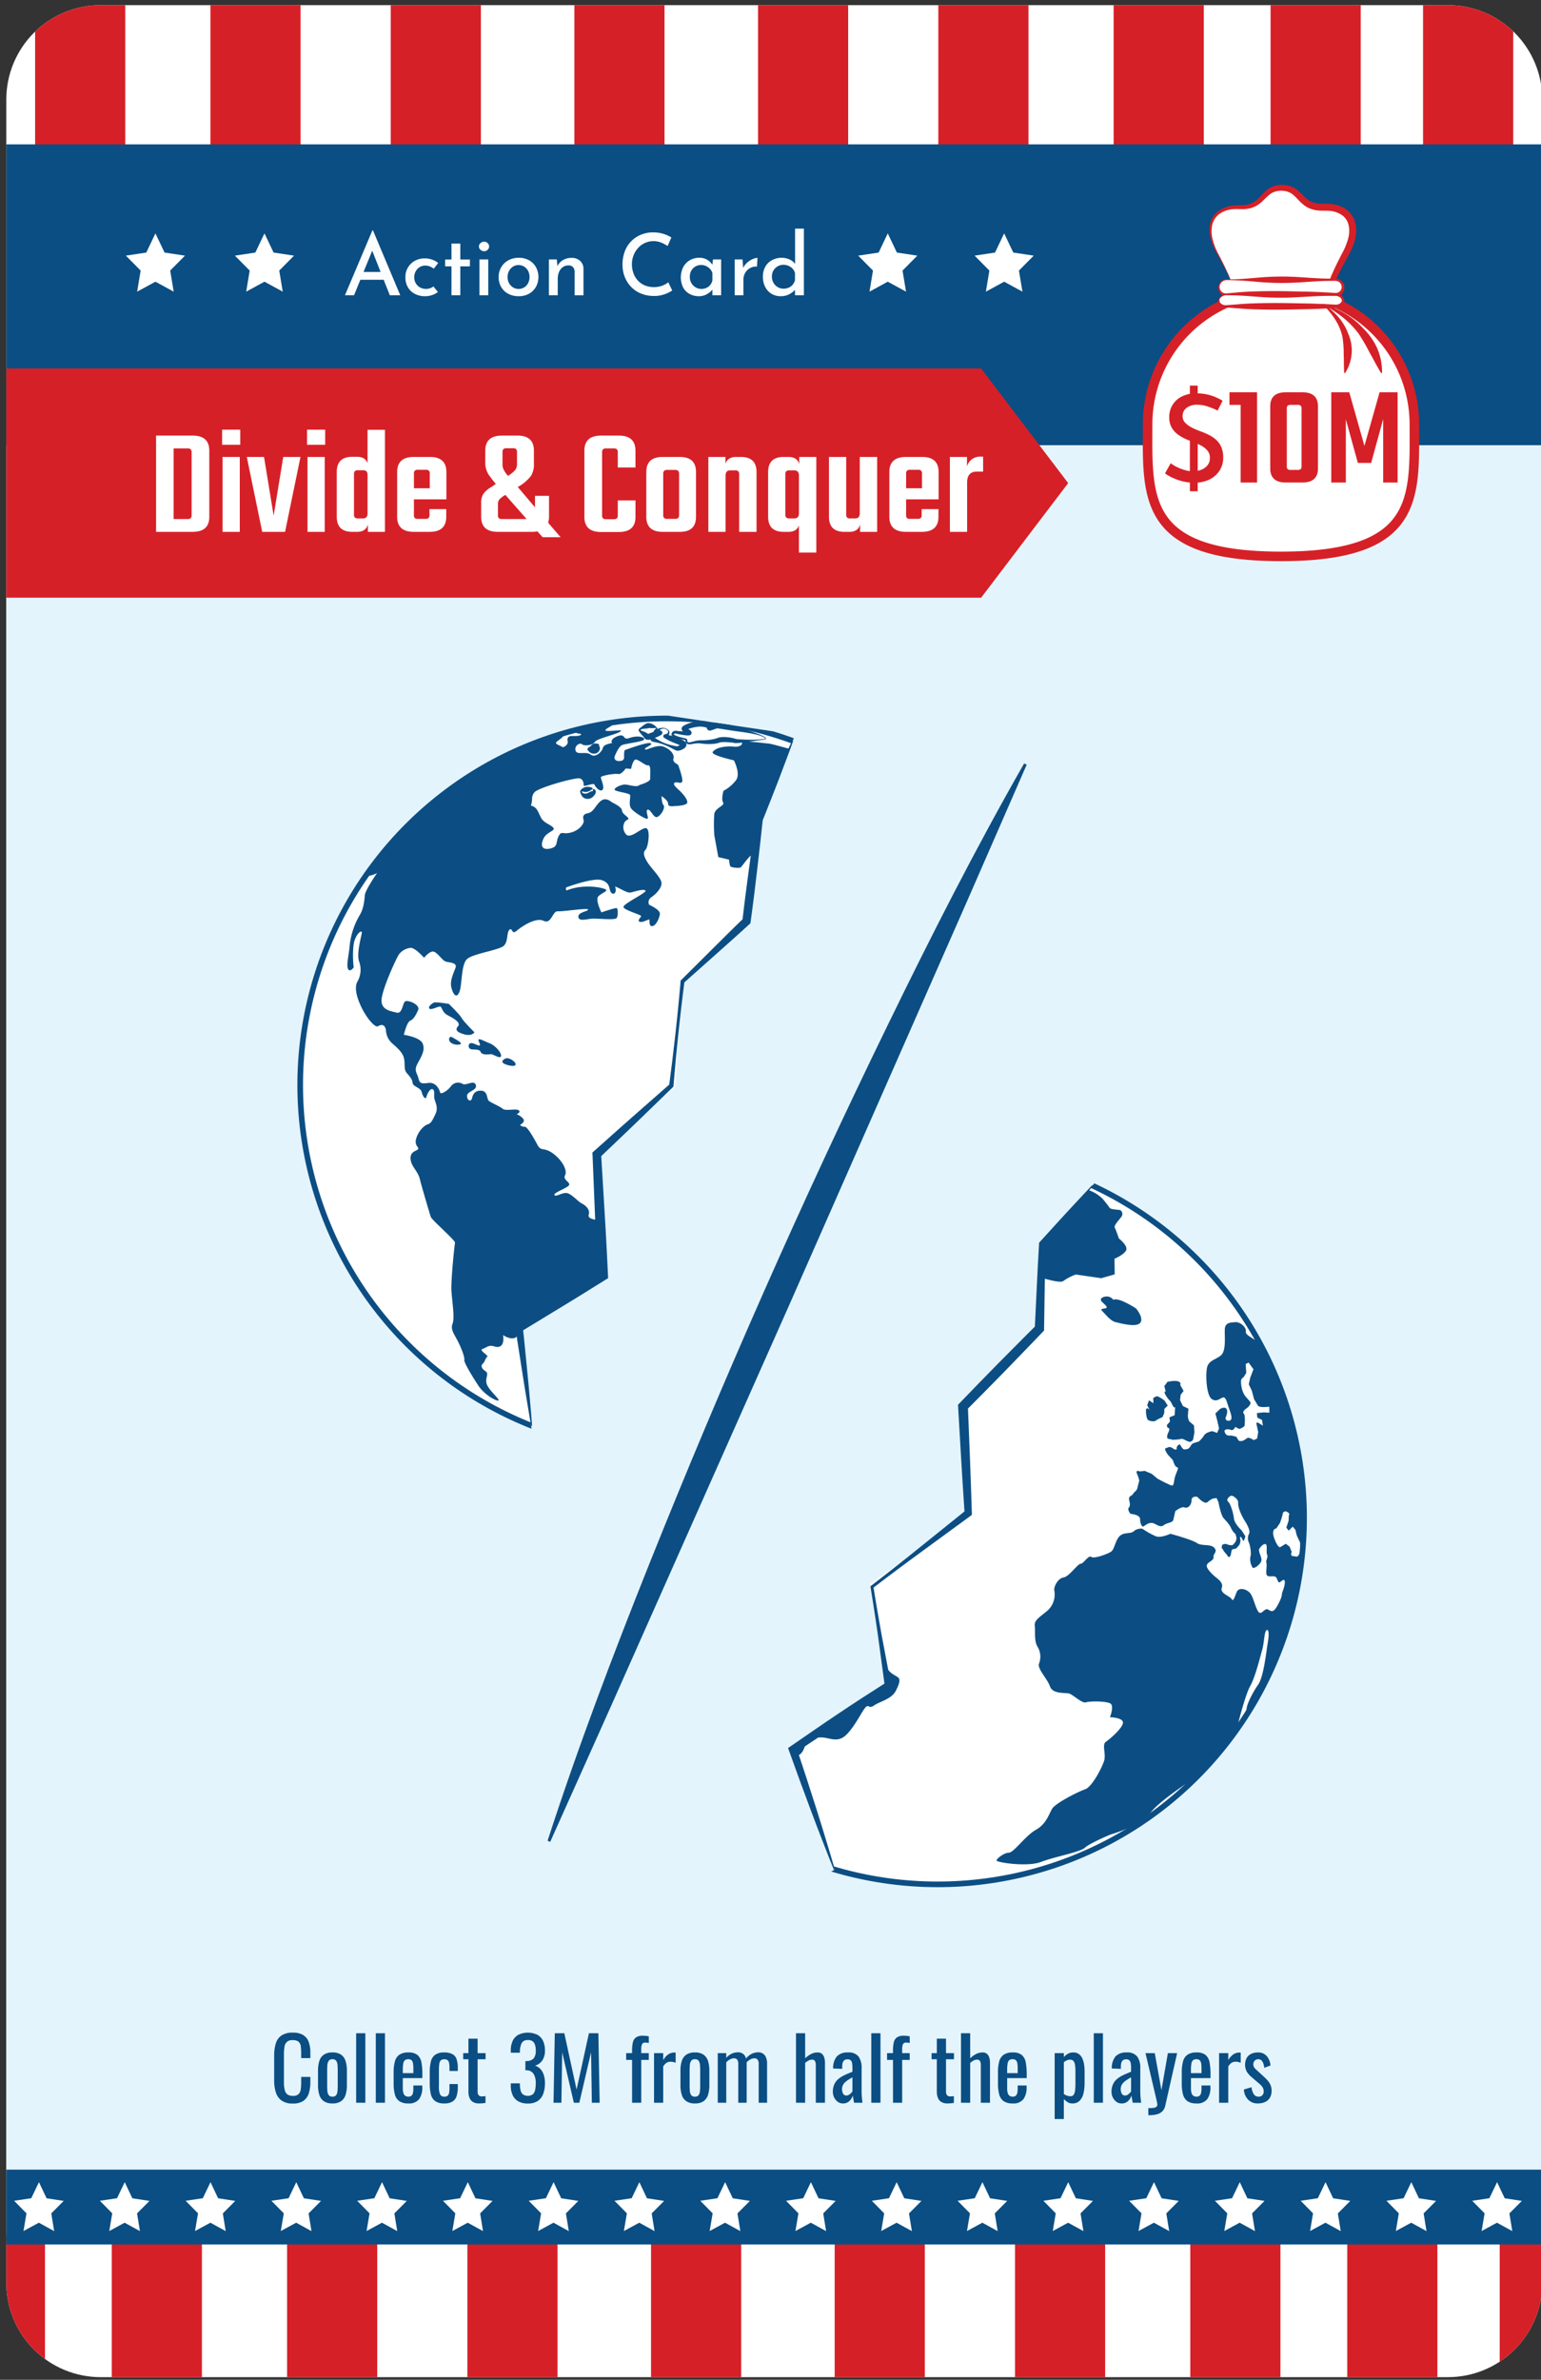 <svg xmlns="http://www.w3.org/2000/svg" xmlns:xlink="http://www.w3.org/1999/xlink" viewBox="0 0 548.821 847.303"><rect x="0" y="0" width="548.821" height="847.303" fill="#333333" stroke="none"/><defs><style>.cls-1,.cls-12{fill:none;}.cls-15,.cls-16,.cls-2,.cls-4,.cls-8{fill:#fff;}.cls-12,.cls-2{stroke:#0c4e83;stroke-width:2.006px;}.cls-12,.cls-16,.cls-2,.cls-4{stroke-miterlimit:10;}.cls-3{clip-path:url(#clip-path);}.cls-4{stroke:#fff;stroke-width:2.571px;}.cls-5{fill:#e4f4fc;}.cls-6{fill:#d62027;}.cls-7{fill:#0a4e83;}.cls-9{fill:#0c4e83;}.cls-10{clip-path:url(#clip-path-2);}.cls-11{clip-path:url(#clip-path-3);}.cls-13{clip-path:url(#clip-path-4);}.cls-14{clip-path:url(#clip-path-5);}.cls-15,.cls-16{fill-rule:evenodd;}.cls-16{stroke:#d62027;stroke-width:3.394px;}.cls-17{fill:#fcfdff;}</style><clipPath id="clip-path"><path class="cls-1" d="M35.835,1.827H515.686A33.592,33.592,0,0,1,549.278,35.419V812.777a33.589,33.589,0,0,1-33.589,33.589H35.835A33.589,33.589,0,0,1,2.247,812.777V35.415A33.588,33.588,0,0,1,35.835,1.827Z"/></clipPath><clipPath id="clip-path-2"><polygon class="cls-1" points="283.281 261.571 270.537 290.888 266.717 326.407 243.096 348.672 240.381 386.995 211.152 411.47 216.254 453.191 184.816 472.058 189.918 513.779 148.505 530.2 162.732 576.322 31.352 440.207 84.79 333.306 161.088 243.313 283.281 261.571"/></clipPath><clipPath id="clip-path-3"><circle class="cls-2" cx="237.425" cy="386.313" r="130.509" transform="translate(-203.625 281.034) rotate(-45)"/></clipPath><clipPath id="clip-path-4"><polygon class="cls-1" points="408.526 386.458 395.09 415.463 371.089 441.924 370.151 474.37 343.321 501.869 344.458 539.974 309.893 563.89 316.69 599.92 282.125 623.835 297.378 665.692 253.461 685.714 442.481 693.42 486.842 582.445 503.378 465.626 408.526 386.458"/></clipPath><clipPath id="clip-path-5"><circle class="cls-2" cx="333.928" cy="540.403" r="130.509" transform="translate(-284.317 394.403) rotate(-45)"/></clipPath></defs><title>card_type-card</title><g id="new_safe_zone" data-name="new safe zone"><g class="cls-3"><rect class="cls-4" x="-28.149" y="-32.651" width="606.137" height="904.394"/><rect class="cls-5" x="-28.149" y="130.472" width="606.786" height="663.865"/><rect class="cls-6" x="-16.085" y="795.837" width="32.108" height="75.821"/><rect class="cls-6" x="479.81" y="795.837" width="32.108" height="75.821"/><rect class="cls-6" x="534.116" y="795.837" width="32.108" height="75.821"/><rect class="cls-6" x="39.807" y="795.837" width="32.108" height="75.821"/><rect class="cls-6" x="423.918" y="795.837" width="32.108" height="75.821"/><rect class="cls-6" x="102.24" y="795.837" width="32.108" height="75.821"/><rect class="cls-6" x="361.485" y="795.837" width="32.108" height="75.821"/><rect class="cls-6" x="166.457" y="795.922" width="32.108" height="75.821"/><rect class="cls-6" x="297.268" y="795.922" width="32.108" height="75.821"/><rect class="cls-6" x="231.863" y="795.922" width="32.108" height="75.821"/><rect class="cls-1" x="-16.085" y="796.006" width="528.003" height="75.652"/><rect class="cls-7" x="-27.009" y="772.492" width="605.646" height="26.64"/><polygon class="cls-8" points="105.517 776.944 108.231 782.681 114.333 783.616 109.904 788.065 110.93 794.366 105.478 791.378 100.01 794.337 101.07 788.041 96.665 783.569 102.772 782.667 105.517 776.944"/><polygon class="cls-8" points="136.064 776.944 138.779 782.681 144.881 783.616 140.452 788.065 141.477 794.366 136.026 791.378 130.558 794.337 131.617 788.041 127.212 783.569 133.319 782.667 136.064 776.944"/><polygon class="cls-8" points="44.422 776.944 47.137 782.681 53.239 783.616 48.81 788.065 49.836 794.366 44.384 791.378 38.916 794.337 39.975 788.041 35.57 783.569 41.677 782.667 44.422 776.944"/><polygon class="cls-8" points="74.969 776.944 77.684 782.681 83.786 783.616 79.357 788.065 80.383 794.366 74.931 791.378 69.463 794.337 70.523 788.041 66.117 783.569 72.224 782.667 74.969 776.944"/><polygon class="cls-8" points="227.706 776.944 230.421 782.681 236.523 783.616 232.094 788.065 233.119 794.366 227.667 791.378 222.2 794.337 223.259 788.041 218.854 783.569 224.961 782.667 227.706 776.944"/><polygon class="cls-8" points="258.253 776.944 260.968 782.681 267.07 783.616 262.641 788.065 263.667 794.366 258.215 791.378 252.747 794.337 253.807 788.041 249.401 783.569 255.508 782.667 258.253 776.944"/><polygon class="cls-8" points="166.611 776.944 169.326 782.681 175.428 783.616 170.999 788.065 172.025 794.366 166.573 791.378 161.105 794.337 162.165 788.041 157.759 783.569 163.866 782.667 166.611 776.944"/><polygon class="cls-8" points="197.159 776.944 199.873 782.681 205.975 783.616 201.546 788.065 202.572 794.366 197.12 791.378 191.652 794.337 192.712 788.041 188.307 783.569 194.413 782.667 197.159 776.944"/><polygon class="cls-8" points="13.875 776.944 16.589 782.681 22.691 783.616 18.262 788.065 19.288 794.366 13.836 791.378 8.368 794.337 9.428 788.041 5.023 783.569 11.13 782.667 13.875 776.944"/><polygon class="cls-8" points="472.085 776.944 474.799 782.681 480.901 783.616 476.472 788.065 477.498 794.366 472.046 791.378 466.578 794.337 467.638 788.041 463.233 783.569 469.339 782.667 472.085 776.944"/><polygon class="cls-8" points="502.632 776.944 505.347 782.681 511.448 783.616 507.019 788.065 508.045 794.366 502.593 791.378 497.126 794.337 498.185 788.041 493.78 783.569 499.887 782.667 502.632 776.944"/><polygon class="cls-8" points="410.99 776.944 413.705 782.681 419.807 783.616 415.377 788.065 416.403 794.366 410.951 791.378 405.484 794.337 406.543 788.041 402.138 783.569 408.245 782.667 410.99 776.944"/><polygon class="cls-8" points="441.537 776.944 444.252 782.681 450.354 783.616 445.925 788.065 446.951 794.366 441.499 791.378 436.031 794.337 437.09 788.041 432.685 783.569 438.792 782.667 441.537 776.944"/><polygon class="cls-8" points="533.179 776.944 535.894 782.681 541.996 783.616 537.567 788.065 538.593 794.366 533.141 791.378 527.673 794.337 528.732 788.041 524.327 783.569 530.434 782.667 533.179 776.944"/><polygon class="cls-8" points="349.895 776.944 352.61 782.681 358.712 783.616 354.283 788.065 355.309 794.366 349.857 791.378 344.389 794.337 345.449 788.041 341.043 783.569 347.15 782.667 349.895 776.944"/><polygon class="cls-8" points="380.443 776.944 383.157 782.681 389.259 783.616 384.83 788.065 385.856 794.366 380.404 791.378 374.936 794.337 375.996 788.041 371.591 783.569 377.697 782.667 380.443 776.944"/><polygon class="cls-8" points="288.801 776.944 291.515 782.681 297.617 783.616 293.188 788.065 294.214 794.366 288.762 791.378 283.294 794.337 284.354 788.041 279.949 783.569 286.055 782.667 288.801 776.944"/><polygon class="cls-8" points="319.348 776.944 322.063 782.681 328.165 783.616 323.736 788.065 324.761 794.366 319.309 791.378 313.842 794.337 314.901 788.041 310.496 783.569 316.603 782.667 319.348 776.944"/><path class="cls-9" d="M195.021,655.376c10.847-33.419,23.268-66.143,36.25-98.618q19.492-48.704,40.69-96.653,21.195-47.951,44.187-95.106c15.306-31.447,31.162-62.65,48.579-93.162l.931.412-20.987,48.042-21.131,47.979-42.27,95.954-42.582,95.816-21.295,47.906-21.441,47.842Z"/><g class="cls-10"><circle class="cls-8" cx="237.425" cy="386.313" r="130.509" transform="translate(-203.625 281.034) rotate(-45)"/><g class="cls-11"><path class="cls-9" d="M260.799,265.759s-5.382-.286-6.96,1.968c-.801,1.144,7.528,2.983,7.528,2.983s2.4,4.556.852,6.946a13.316,13.316,0,0,1-4.551,3.903s-.872,2.958-.142,4.149-2.846,1.876-3.15,4.158a57.5,57.5,0,0,0,.024,7.519l1.425,7.773,3.84.921a7.99,7.99,0,0,0,.429,2.379c.316.395,3.25.816,3.796.29s3.118-4.294,3.932-4.308,2.826-4.409,4.351-4.344,7.002,1.898,8.116.789a17.227,17.227,0,0,1,4.3-2.342l9.071,1.1,4.768-1.482L298.2,292.61s3.685-1.641,4.133-3.284-2.737-3.984-2.737-3.984-1.033-2.837-1.537-3.778,1.992-3.324,2.419-4.233a1.625,1.625,0,0,0-.542-2.035c-.443-.243-3.469-.094-3.925-.814s-1.987-2.473-2.489-3.077a13.592,13.592,0,0,0-6.483-3.378c-2.877-.398-11.814-3.198-13.455-3.31s-9.561-1.227-9.313-.32S263.015,266.206,260.799,265.759Z"/><path class="cls-8" d="M272.707,263.02c.013.365-9.949,1.114-11.021.757s-4.647-.695-5.705-.238a15.313,15.313,0,0,1-6.109.613c-2.55-.201-4.199.898-5.004.377s-.061-1.036-.644-1.267-4.892-.927-4.662-1.848,1.313-.761,1.546-.668,4.391.661,4.436.207-1.714-.949-1.925-1.437,4.044-2.038,6.513-1.802,2.948.899,2.67,1.26,1.825-.693,2.64-.707S272.643,261.309,272.707,263.02Z"/><path class="cls-9" d="M272.807,263.016c-.078.195-.136.129-.188.176l-.149.044-.292.064-.582.099-1.164.162-2.327.329c-1.555.215-3.104.468-4.69.608-.398.036-.795.067-1.221.075a2.63,2.63,0,0,1-.771-.076c-.141-.033-.312-.064-.488-.088-.714-.091-1.477-.143-2.218-.18a13.082,13.082,0,0,0-2.12.063,1.754,1.754,0,0,0-.186.041,1.926,1.926,0,0,0-.212.075,4.942,4.942,0,0,1-.654.196,11.853,11.853,0,0,1-1.245.22,19.844,19.844,0,0,1-4.819-.133,9.062,9.062,0,0,0-2.224.074l-1.165.196a2.087,2.087,0,0,1-1.378-.147,1.193,1.193,0,0,1-.514-.595,1.801,1.801,0,0,1-.042-.642c-.008-.021.021.019-.009-.011a1.076,1.076,0,0,0-.201-.073c-.177-.051-.369-.09-.557-.134-.762-.166-1.528-.348-2.3-.555a7.743,7.743,0,0,1-1.162-.419,1.718,1.718,0,0,1-.613-.448,1.299,1.299,0,0,1-.138-.235,1.224,1.224,0,0,1-.026-.349,1.343,1.343,0,0,1,.754-1.002,1.907,1.907,0,0,1,.765-.167,2.136,2.136,0,0,1,.378.025,1.291,1.291,0,0,1,.222.052c.006-.002.011-.003.066.006l.555.06c.762.061,1.538.102,2.288.099a4.728,4.728,0,0,0,.983-.077c.018-.003.027-.016-.029.007l-.045.024a.571.571,0,0,0-.117.089.784.784,0,0,0-.133.192.756.756,0,0,0-.061.248c.033.379.109.336.099.36a3.493,3.493,0,0,0-.352-.19,9.091,9.091,0,0,1-1.127-.585,2.033,2.033,0,0,1-.395-.349,1.843,1.843,0,0,1-.127-.191.884.884,0,0,1-.129-.479,1.032,1.032,0,0,1,.124-.485,1.551,1.551,0,0,1,.149-.215,2.729,2.729,0,0,1,.718-.541,12.403,12.403,0,0,1,2.354-.94,15.525,15.525,0,0,1,2.439-.536,8.966,8.966,0,0,1,2.613.034,6.649,6.649,0,0,1,1.344.325,3.165,3.165,0,0,1,.786.423,1.807,1.807,0,0,1,.474.537,1.403,1.403,0,0,1,.109,1.16,1.244,1.244,0,0,1-.131.273l-.075.113a.805.805,0,0,0,.112-.194.981.981,0,0,0,.082-.382,1.08,1.08,0,0,0-.361-.812,1.002,1.002,0,0,0-.447-.229.923.923,0,0,0-.168-.024.896.896,0,0,0-.143.004l-.042.006c-.026.006.071-.021.141-.046l.522-.192a12.53,12.53,0,0,1,1.193-.402,3.87,3.87,0,0,1,.808-.139,2.147,2.147,0,0,1,.29.01l.182.023.316.049,1.18.215c.776.149,1.546.306,2.31.494,1.533.348,3.045.791,4.544,1.275,1.502.475,2.987,1.003,4.467,1.537.735.281,1.48.533,2.203.848.36.161.729.301,1.078.495C272.243,262.368,272.669,262.512,272.807,263.016Zm-.201.007c-.079-.275-.478-.487-.8-.651a8.232,8.232,0,0,0-1.071-.432,22.174,22.174,0,0,0-2.25-.601c-1.52-.336-3.068-.551-4.609-.775-1.544-.213-3.089-.414-4.62-.667l-2.294-.364-1.131-.165-.264-.031-.109-.01s.004-.003-.003.001a2.557,2.557,0,0,0-.339.084c-.309.098-.664.218-1.024.353l-.578.208a3.42,3.42,0,0,1-.421.119l-.113.018a1.14,1.14,0,0,1-.217.009,1.088,1.088,0,0,1-.204-.027,1.091,1.091,0,0,1-.855-1.089,1.171,1.171,0,0,1,.091-.417,1.278,1.278,0,0,1,.15-.256s-.027.033-.038.05a1.042,1.042,0,0,0-.067.142.777.777,0,0,0,.042.6c.067.104.083.107.083.107a1.295,1.295,0,0,0-.246-.122,5.821,5.821,0,0,0-.922-.253,6.828,6.828,0,0,0-2.051-.119,13.63,13.63,0,0,0-2.15.377,11.994,11.994,0,0,0-2.028.692c-.13.053-.292.174-.243.119a.381.381,0,0,0,.064-.096.745.745,0,0,0,.026-.638l-.022-.052a.246.246,0,0,0-.049-.067c-.018-.022-.004.003.042.039.201.155.556.344.914.561a3.62,3.62,0,0,1,.625.452,1.101,1.101,0,0,1,.378.854.905.905,0,0,1-.253.567,1,1,0,0,1-.173.135l-.111.055a1.234,1.234,0,0,1-.309.089,5.683,5.683,0,0,1-1.353-.029c-.81-.091-1.586-.224-2.37-.379l-.601-.127a1.746,1.746,0,0,1-.218-.064.412.412,0,0,0-.061-.022,1.142,1.142,0,0,0-.204-.035.622.622,0,0,0-.612.204.575.575,0,0,0-.068.141.04.04,0,0,0-.012-.057s.013.007.011.015a.95.95,0,0,0,.308.255,7.15,7.15,0,0,0,1.018.43c.721.252,1.477.424,2.236.611l.58.146a1.505,1.505,0,0,1,.348.127.627.627,0,0,1,.313.449c.022.324-.02.431.026.518a.58.58,0,0,0,.257.255,1.429,1.429,0,0,0,.909-.014l1.127-.288a10.05,10.05,0,0,1,2.425-.383,20.126,20.126,0,0,0,4.523-.4,10.15,10.15,0,0,0,1.047-.256c.163-.05.324-.11.459-.165l.339-.123a3.331,3.331,0,0,1,.383-.095,9.866,9.866,0,0,1,2.552-.068,13.995,13.995,0,0,1,2.429.38c.206.051.415.11.647.192a1.732,1.732,0,0,0,.385.088c.354.051.738.084,1.12.111,1.537.092,3.106.154,4.665.138.781.004,1.559-.047,2.337-.089.389-.022.775-.072,1.161-.117l.575-.083.282-.054.132-.035C272.587,263.005,272.637,262.921,272.606,263.024Z"/><path class="cls-8" d="M237.111,259.432a2.828,2.828,0,0,0-2.606.451c-.243.443.771.777.737,1.034s-2.488.834-2.65,1.242-.474,1.026.248,1.245,8.019,3.245,8.542,3.116,2.105-.717,2.126-1.45-6.889-2.865-6.644-2.97S239.594,260.821,237.111,259.432Z"/><path class="cls-9" d="M237.061,259.519a2.187,2.187,0,0,0-1.799.2,1.512,1.512,0,0,0-.351.244c-.111.098-.044.175-.005.037-.001-.102.066-.023.195.024a2.335,2.335,0,0,1,.494.268.796.796,0,0,1,.101.094.67.67,0,0,1,.123.172.735.735,0,0,1,.092.351.762.762,0,0,1-.163.475,1.718,1.718,0,0,1-.43.36c-.176.115-.337.199-.489.279-.308.159-.607.292-.894.416-.266.11-.609.265-.676.304.026-.021-.015.011.056-.063.083-.084.127-.253.086-.146l-.097.2c-.056.104-.074.185-.084.132.012-.057-.157-.252-.185-.217-.009.006-.009.018.041.048.087.04.185.085.259.128l.876.505a19.802,19.802,0,0,0,1.752.936,17.918,17.918,0,0,0,3.752,1.192l.957.189.456.068.192.02c.085-.014-.169-.008-.107-.004a4.43,4.43,0,0,0,1.323-.785c.059-.058.063-.11.018-.038l-.027.074a.213.213,0,0,0-.006.05,1.018,1.018,0,0,0,.038.3c.135.319.157.252.141.267a5.434,5.434,0,0,0-.658-.32l-1.748-.712a20.232,20.232,0,0,1-3.584-1.776c-.053-.036-.076-.046-.202-.14a.912.912,0,0,1-.098-.088.567.567,0,0,1-.089-.116.641.641,0,0,1,.184-.869c.218-.121.064-.034.114-.061l.011-.002.046-.007c.068-.013.138-.03.208-.049a2.922,2.922,0,0,0,.41-.143,1.252,1.252,0,0,0,.612-.471.619.619,0,0,0-.12-.723A2.498,2.498,0,0,0,237.061,259.519Zm.098-.175a4.273,4.273,0,0,1,.843.581,1.169,1.169,0,0,1,.428,1.068,2.198,2.198,0,0,1-.584,1.052,4.614,4.614,0,0,1-.415.395c-.073.061-.149.121-.229.178l-.066.045-.017.011c.046-.025-.114.063.101-.054a.635.635,0,0,0,.268-.455.619.619,0,0,0-.088-.389.659.659,0,0,0-.079-.105.604.604,0,0,0-.074-.068c-.058-.048-.006-.024.016-.025.574.101,1.274.217,1.899.387.638.174,1.271.378,1.902.603a14.775,14.775,0,0,1,1.884.821,5.756,5.756,0,0,1,1.042.672,1.431,1.431,0,0,1,.447.645,1.178,1.178,0,0,1,.053.42l-.025.171a1.163,1.163,0,0,1-.092.31,1.89,1.89,0,0,1-.567.742,4.955,4.955,0,0,1-2.191.938,1.617,1.617,0,0,1-.595-.027l-.287-.097-.487-.217-.905-.457a24.142,24.142,0,0,0-3.617-1.623,19.314,19.314,0,0,0-1.919-.508l-.964-.203-.206-.036a1.706,1.706,0,0,1-.411-.146,1.28,1.28,0,0,1-.673-1.022,2.199,2.199,0,0,1,.112-.827l.084-.259a1.309,1.309,0,0,1,.211-.357,1.477,1.477,0,0,1,.242-.223,4.074,4.074,0,0,1,1.111-.517c.329-.105.652-.185.96-.253l.425-.089c.041.011.138-.075-.016.101a.582.582,0,0,0-.053.601.264.264,0,0,0,.055.07c.009.007.024.014.017.003a1.814,1.814,0,0,0-.279-.342,1.31,1.31,0,0,1-.386-.745.687.687,0,0,1,.202-.527.911.911,0,0,1,.314-.203,2.254,2.254,0,0,1,.548-.156,6.19,6.19,0,0,1,1.039-.076A2.328,2.328,0,0,1,237.159,259.344Z"/><path class="cls-8" d="M233.815,259.07s-2.389-.947-3.099-.689-2.768.859-2.94,1.464,2.17,1.669,2.51,2.343,3.199-.755,3.173-1.372S234.131,259.465,233.815,259.07Z"/><path class="cls-9" d="M233.756,259.151a8.47,8.47,0,0,1-1.984.082,5.1,5.1,0,0,0-.75-.001l-.037.006a.034.034,0,0,0,.034-.004c-.014-.003-.151.056-.215.068a3.201,3.201,0,0,1-.484.1,6.914,6.914,0,0,0-1.901.247.757.757,0,0,0-.308.222c-.043.108-.029-.006.025.079a2.154,2.154,0,0,0,.749.398,5.227,5.227,0,0,1,1.928.975l.143.14c.058.071.114.146.166.224l.038.059a.395.395,0,0,0-.029-.07.534.534,0,0,0-.101-.136,1.474,1.474,0,0,0-.186-.143c-.231-.081-.122-.057-.074-.087l.667-.242c.252-.089.514-.194.761-.291a3.657,3.657,0,0,0,.336-.15c.114-.04.169-.096.168.007a.307.307,0,0,0-.005.208,1.613,1.613,0,0,1,.038-.224,1.822,1.822,0,0,1,.14-.352,2.115,2.115,0,0,1,.342-.475C233.445,259.523,233.681,259.374,233.756,259.151Zm.119-.161a.741.741,0,0,1,.308.636,4.372,4.372,0,0,1-.024.574,2.838,2.838,0,0,0-.008.439.316.316,0,0,0,.042.127c.012.011.025.015.03.021a1.432,1.432,0,0,1-.058.447,2.318,2.318,0,0,1-.46.748,4.787,4.787,0,0,1-.451.429,4.41,4.41,0,0,1-.967.625,3.573,3.573,0,0,1-1.195.346,2.035,2.035,0,0,1-1.039-.139,1.09,1.09,0,0,1-.389-.269,1.584,1.584,0,0,1-.182-.227l-.07-.116.005.007a.052.052,0,0,0,.031.019l-.021-.042a5.483,5.483,0,0,0-.532-.603c-.221-.232-.434-.509-.66-.779a7.541,7.541,0,0,1-.679-.927.792.792,0,0,1-.096-.426.626.626,0,0,1,.173-.387,2.829,2.829,0,0,1,.446-.394c.579-.413,1.106-.932,1.698-1.279a3.493,3.493,0,0,1,.443-.216,2.098,2.098,0,0,1,.249-.088,2.122,2.122,0,0,1,.273-.058l.207-.009a3.055,3.055,0,0,1,1.185.264A4.634,4.634,0,0,1,233.875,258.989Z"/><path class="cls-9" d="M221.189,260.135c.063-.349-5.027.435-5.518-.029s2.311-1.579,2.252-1.94-11.904,1.284-12.634,2.275,2.074.552,1.645,1.124-2.012.484-3.362.488-1.661.96-1.379,1.948-1.401,2.344-1.973,1.915-2.704-1.004-2.112-1.646,2.706-1.894,2.495-2.383-1.704-1.484-1.704-1.484-33.572,2.489-56.155,30.271-8.446,20.168-8.446,20.168-4.234,6.045-4.376,7.95-.45,4.847-1.798,7.01a26.785,26.785,0,0,0-3.543,10.486c-.326,3.916-1.31,7.326-.628,8.7s2.199-.6,2.029-.789-.657-7.003.392-9.651,2.423-3.33,2.489-2.568-1.988,7.18-1.004,10.267a8.497,8.497,0,0,1-.506,7.154c-.99,1.569-.832,4.574,1.235,8.947s5.061,7.644,6.032,7.049,2.473-.981,2.84,1.493a6.608,6.608,0,0,0,2.406,4.754c1.443,1.308,3.586,3.015,4.037,5.278s-.178,3.852,1.011,5.181,1.933,2.237,2.043,3.506,2.905,1.641,3.248,3.249,1.363,2.747,1.635,1.751,1.26-3.178,2.213-2.8.388,2.115.645,3.32,1.449,3.148.461,5.331-1.639,3.518-2.739,3.818-3.105,1.957-4.09,4.753.899,3.298.605,4.04-2.855.707-2.719,3.458,2.574,4.33,3.282,7.185,3.531,12.432,3.937,13.573,8.809,8.394,8.621,9.178-1.502,13.379-1.279,17.145,1.237,9.561.397,11.68.689,3.828,2.053,6.575,2.324,5.579,2.136,6.363,2.684,5.599,4.981,9.084,6.684,5.714,7.212,5.31-3.652-3.776-4.251-5.975,1.026-3.516-.437-4.464-1.657-2.005-.897-2.685.946-2.077,1.579-2.439-3.118-2.339-1.723-2.767,2.217-1.573,4.166-.923,3.724-.118,3.183-4.01c1.951,1.264,3.708,1.47,4.616.726s5.258-3.678,6.335-4.231,1.939-2.419,2.061-3.964,4.012-2.7,6.701-2.37,5.253,1.592,8.016-1.359,4.822-7.528,6.191-9.437,1.313.398,3.235-1.047,6.235-2.432,7.664-5.421,1.573-4.28.492-4.953-2.924-1.282-4.266-3.774-3.634-4.75-5.751-4.976-5.355-.406-4.789-2.143-1.153-3.276-2.488-3.928-3.566-3.375-5.281-3.687-3.91,1.515-4.442.691,5.092-2.64,5.258-3.678-2.355-1.791-1.471-3.402-.969-5.287-4.299-7.71-4.192-.558-5.533-3.051-3.64-6.591-4.549-6.461a2.275,2.275,0,0,1-1.695-.672s1.965-.937,1.2-2.099a5.115,5.115,0,0,0-2.397-1.685s1.775-.767.694-1.441-4.57.396-5.673-.532-4.07-2.103-4.897-2.799-.35-3.448-2.615-3.61-3.022,1.131-3.356,2.592-1.753,1.021-1.801-.714,3.718-1.959,3.141-3.904-3.406.244-4.636-.366a3.184,3.184,0,0,0-4.23.775c-1.138,1.633-3.672,3.08-3.844,2.277s-1.345-3.72-4.032-3.437-3.194.328-3.73-1.723-1.659-2.619-.25-5.247,2.715-4.685,1.798-7.01-6.718-3.153-6.718-3.153,1.044-4.49,2.227-5.001,1.941-1.805,2.845-3.776-3.758-3.818-4.665-3.075-.938,4.532-3.035,3.946-6.013-.912-5.223-5.38,5.098-13.793,6.046-15.256a5.834,5.834,0,0,1,4.14-2.405c1.565-.238,4.857,3.519,4.857,3.519s2.213-2.8,3.654-2.107,2.696,2.785,3.82,3.353,4.572.218,3.69,2.443-1.953,4.62-1.46,6.777,1.707,4.354,2.82,1.853.56-10.075,2.903-11.966,11.396-3.084,13-4.655.916-4.785,2.013-5.699.683,1.987,2.541.394,6.841-4.889,9.617-3.544,3.121-3.544,5.026-3.402,10.683-1.283,10.791-.627-3.552.921-3.462,2.55,2.289,1.03,4.362.748,8.806.67,9.331-.347.392-3.154.01-3.428-5.497,1.499-5.497,1.499-2.342-4.606-1.013-5.795,2.979-1.639,2.723-2.231-7.626-2.409-14.051.193c-.53-.21-.194-1.058-.194-1.058s9.511-3.586,12.668-2.58,2.486,3.314,3.294,4.37,2.223.268,1.453-2.121c2.437.966,4.304,2.441,5.657,2.119s4.588-1.369,5.161-.651-7.984,4.681-7.832,5.844,6.633,2.751,6.275,3.345-1.497,1.613-.396,1.927,3.276-1.153,3.362-.751-.246,2.477,1.065,2.261,2.383-2.611,2.653-4.22-3.82-3.353-3.82-3.353a2.085,2.085,0,0,1,.838-2.733c1.689-1.169,3.798-3.398,3.539-5.217s-3.55-4.962-4.911-7.095-1.747-3.634-.797-4.484,1.82-6.756.462-7.662-5.638,4.018-7.337,2.119-.967-4.674.47-5.207-1.847-1.835-1.915-3.211-2.992-2.657-3.586-3.015-2.271-2.003-4.17-.304-2.379,3.838-4.494,4.226-1.581,1.825-1.41,2.629-1.154,3.22-4.346,4.162-3.494-.772-4.588,1.369-.03,3.788-3.097,4.411-3.39-1.343-2.213-3.696,4.478-2.638,3.353-3.82-3.306-1.556-4.35-3.562-1.345-3.72-3.59-4.242c.84-2.119-.052-2.962,1.234-4.66s14.373-5.336,16.088-5.024,1.511,2.683,1.511,2.683c1.227-.004,3.636-1.133,3.85-.435s1.871,2.703,2.82,1.853-.647-3.934-.543-4.506,4.842-1.391,6.091-1.141,2.745-1.977,2.745-1.977l1.905.142s.604-3.07,1.556-3.306,3.52,2.253,4.577,2.059.625,3.68.671,4.802-3.802,2.171-3.802,2.171c-.928,1.103-4.276-.346-5.587-.13s-3.234,1.047-3.275,1.767,5.167,1.19,5.487,1.929-.624,3.43.417,4.824,5.197,3.898,5.789,3.643-.941-3.192.18-3.238,2.085,3.4,3.542,2.507,2.677-3.352,1.997-4.112-.687-3.214-.687-3.214,2.439,1.579,2.337,2.765,2.267.776,2.267.776,4.444-.078,4.546-1.263-1.427-2.895-2.382-3.886-2.865-2.361-2.211-3.083,2.563.648,2.813-.602-1.479-5.857-1.479-5.857c-1.293-.758-1.951-1.264-1.637-2.365s-.771-3.002-3.42-4.052-6.365,1.523-6.727.889,3.232-1.661,1.961-2.165-9.197,2.484-9.197,2.484c-.65,1.949.497,3.384-1.258,3.792s-2.711-.584-2.291-1.643,1.366-3.136,2.379-3.838,7.974-1.253,8.098-2.184-2.628-1.409-5.207-.47-1.317-1.625-4.002-.728-2.617,2.273-2.193,2.441-2.941.306-3.274,1.767-2.697,3.712-4.394,2.426-4.782.311-5.337-1.38,1.43-2.988,2.257-2.293,3.874.432,4.632-.861S220.995,261.212,221.189,260.135Z"/><path class="cls-8" d="M213.377,265.101l-3.041.997c-.335.11-.742.326-.695.676a2.918,2.918,0,0,0,2.256.451,1.713,1.713,0,0,0,1.302-1.736"/><path class="cls-9" d="M213.409,265.197a2.673,2.673,0,0,1-.804.96,2.116,2.116,0,0,1-.976.434c-.363.029-.791-.137-1.166-.144a.534.534,0,0,0-.407.124c-.103.092-.055.184.023.145l-.205-.317a7.819,7.819,0,0,0,1.051-.057,3.668,3.668,0,0,0,.686-.154,4.579,4.579,0,0,0,.612-.107,1.615,1.615,0,0,0,.875-.579l.199-.025a1.448,1.448,0,0,1,.195,1.615,2.08,2.08,0,0,1-1.324,1.174,2.532,2.532,0,0,1-2.763-1.116l-.207-.277.002-.04a.957.957,0,0,1,.487-.751c.195-.124.373-.215.544-.339.298-.228.544-.615.854-.806a2.115,2.115,0,0,1,1.043-.228,2.67,2.67,0,0,1,1.216.298Z"/><path class="cls-8" d="M211.077,280.675q-1.71.237-3.4.591c-.313.065-.686.194-.743.508a.69.69,0,0,0,.068.385,2.208,2.208,0,0,0,2.517,1.234,4.288,4.288,0,0,0,1.43-.817,1.523,1.523,0,0,0,.64-.762c.083-.328-.179-.749-.51-.68"/><path class="cls-9" d="M211.091,280.775a3.882,3.882,0,0,1-1.302.917,2.954,2.954,0,0,1-1.385.297c-.497-.053-1.051-.29-1.145-.177-.073.013.003.235.141.388a1.009,1.009,0,0,0,.521.299,2.922,2.922,0,0,0,1.018.007,3.93,3.93,0,0,0,.747-.348,6.705,6.705,0,0,1,1.093-.474.643.643,0,0,1,.161-.019c.047-.02.092.06.147-.001a.279.279,0,0,0,.011-.431l-.041-.196a.534.534,0,0,1,.57-.041.925.925,0,0,1,.457.426,1.09,1.09,0,0,1,.102.705,1.625,1.625,0,0,1-.212.591,4.223,4.223,0,0,1-.558.729,3.492,3.492,0,0,1-.624.547,2.691,2.691,0,0,1-1.979.405,2.28,2.28,0,0,1-1.602-1.062,4.505,4.505,0,0,1-.396-.8c-.051-.136-.1-.255-.146-.406a.953.953,0,0,1-.008-.564,1.749,1.749,0,0,1,.731-.8,6.009,6.009,0,0,1,.689-.418,3.153,3.153,0,0,1,1.45-.196,3.63,3.63,0,0,1,1.533.424Z"/><path class="cls-9" d="M154.368,357.017c-.919.594-2.063,1.557-1.366,2.143s3.472-1.205,3.99-.69.613,2.101,2.594,3.093,4.66,2.57,3.559,3.785-.635,2.123,2.148,2.916,3.687-.707,3.687-.707-3.862-3.802-4.579-5.119-4.526-4.994-4.526-4.994S155.061,356.569,154.368,357.017Z"/><path class="cls-9" d="M160.627,369.1c-1.086.396-.921,1.803.471,2.458s3.228.453,3.048-.134S160.627,369.1,160.627,369.1Z"/><path class="cls-9" d="M167.301,371.538a1.198,1.198,0,0,0,.256,1.96c.678.372,3.261-.153,3.622,1.022s2.837.918,3.603.808,3.303,1.825,3.639.719-2.009-3.79-3.972-4.568-3.642-1.753-3.997-1.377,1.094,2.189.185,2.138S168.155,370.947,167.301,371.538Z"/><path class="cls-9" d="M180.294,376.791c-.792.188-1.975,1.076-1.01,1.768s4.176,1.448,4.351.485S181.434,376.52,180.294,376.791Z"/><path class="cls-9" d="M298.11,307.207c-1.396-1.867-4.201-1.008-4.397-.099s1.508,1.583,2.079,2.631-2.778.378-1.583,1.508,3.046,3.507,4.862,3.899,7.494,1.82,8.85.057-1.605-5.072-1.605-5.072S300.149,306.207,298.11,307.207Z"/><path class="cls-9" d="M321.971,335.733c-1.122-.445-3.855.236-3.855.236l-1.091,1.566.554,1.865s-.995-.159.188,1.603,1.405,1.497,1.813,2.247.755,1.357.755,1.357c.694,1.216.769-.753.694,1.216l-.075,1.969-1.844.797.228,1.501-1.112,1.323.328.953s1.156-.247.33,1.542-.196,2.274-.196,2.274l1.848.38,1.461-.126,1.116-.146s.405-.427,1.584.157a8.886,8.886,0,0,0,1.829.725s1.014-.186,1.194-.937.418-2.538.418-2.538l-.211-2.435-1.689-1.375a4.381,4.381,0,0,1-.575-2.109l.134-2.416-1.992-.907-1.062-2.067.177-1.929,1.01-1.363-1.265-2.147S323.19,336.217,321.971,335.733Z"/><path class="cls-9" d="M314.743,341.216c-.572-.137-1.561.675-1.561.675l.107,1.806-1.606-.989-.583,1.768.878,1.641s-1.467-1.639-1.256.796.78,2.778.78,2.778a3.463,3.463,0,0,0,2.437.378l1.256-.795,1.459-.715.564-1.423.015-1.522,1.173-1.181-1.183-1.762A11.868,11.868,0,0,0,314.743,341.216Z"/><path class="cls-9" d="M349.358,459.449c-2.536.171-3.815.134-3.815.134s2.821-12.755,4.556-15.947,3.356-10.544,4.017-13.103.568-6.476,1.358-6.986,1.039,1.235.542,4.565-1.119,12.018-3.118,14.988-4.015,7.461-3.848,8.821,2.061,3.403,2.749,2.853,18.11-29.974,19.676-35.113,11.369-36.995,11.278-46.553-19.6-42.802-26.805-42.718c0,0-1.683-5.84-5.061-8.589s-5.408-2.966-5.291-4.448-2.061-3.403-3.907-3.194-3.51.255-3.604,2.569.755,7.588-1.107,9.319-4.5,1.861-4.937,4.745.091,9.559,1.922,10.872,3.104-.416,4.118-.602,1.386,1.843,2.204,3.93,1.351,3.71.46,4.18-1.929-.176-1.566-1.091.803-2.621-.03-3.186-2.13.332-2.13.332l-1.578,1.608.698,2.393.74,2.88-.644,1.626-1.768-.583s-2.312.494-2.857,1.572a9.524,9.524,0,0,1-1.82,2.218s-.811.267-1.764.594-1.032,1.12-1.436,1.547-.343.569-1.357.755-1.097-.199-1.647-.888-.247-1.156-1.077-.545a1.422,1.422,0,0,0-.502,1.564l-.832.023s-1.424-1.152-2.174-.744-1.603.188-.909,1.403a6.536,6.536,0,0,0,.959,1.438l1.67,1.72s.698,2.393,1.489,2.471.146,1.116-.477,2.985-.252,3.897-1.409,3.556a53.706,53.706,0,0,1-4.96-2.318l-2.055-1.637-2.54-1.007-1.745.249s-1.687-.786-.951.916a12.17,12.17,0,0,1,.84,2.331l-.541,2.255a2.321,2.321,0,0,1-.746,1.585,7.335,7.335,0,0,0-1.152,1.424s-1.236.45-1.051,1.465.676,2.149.009,2.943.636,2.251.636,2.251,3.349.152,3.435,1.714.7,2.981,1.307,2.634,1.599-1.365,2.979-1.288,2.807,1.818,4.183.717,3.163-.863,3.403-2.061.619-3.046.619-3.046,2.146-1.854,3.263-1.411,2.433-.799,2.427-2.565,2.046-1.305,2.046-1.305,2.546,2.772,3.639,1.795a7.672,7.672,0,0,1,1.802-1.284l1.4-.268.715,1.459s.928,4.482,1.905,5.575,1.018.991,1.955,2.186.531,1.033,1.428,2.329.976.504,1.367,2.188-1.411,2.968-1.411,2.968l-1.137-.098-1.26-.382-1.054.287s-.545,1.077-.015,1.522-.081.203,1.162,1.518.531,1.034,1.242,1.315.765-1.931.926-2.337.405-.427.932-.571.589-.002,1.074-.633.587-.59.788-1.098a5.973,5.973,0,0,0,.28-1.3s-.471-1.48.036-1.279.838,1.743,1.141,1.275a5.848,5.848,0,0,0,.502-1.564l-1.407-2.086s-2.544-2.184-2.814-4.172-1.336-5.232-2.231-5.94.602-2.113,1.191-2.115,2.561,1.25,2.423,2.489,1.048,4.178,2.455,6.263,2.042,3.748,1.719,4.561a3.524,3.524,0,0,0-.133,3.004c.571.932,1.15,4.218.788,5.132a5.447,5.447,0,0,0,.885,3.995c.631.485,2.918-1.43,3.056-2.668s-1.411-3.263-.805-4.199,1.415-1.791,2.167-1.61.151,2.881.621,3.773-.522,1.909-.194,2.862-.313,3.756.339,4.484,2.536-.171,3.188.558.778,2.189,1.426,1.741,1.315-1.242,1.662-.634-.113,2.659-.596,3.878.207,1.258-1.467,4.591-2.224,2.646-3.606,1.98-2.406,2.808-3.692.418-1.721-5.15-3.105-6.404-3.821-1.632-4.465-.006-1.105,3.677-1.737,2.603-4.288-1.935-3.625-3.906-1.654-3.242-2.712-4.132-3.297-2.953-2.753-4.03,2.512-1.591,2.264-2.747,1.597-1.953.152-3.349-4.446-.351-6.215-1.523-9.488-3.055-9.488-3.055-3.526,1.777-5.314.951a28.174,28.174,0,0,1-4.473-2.36c-.224-.324-2.132-.257-3.265.822s-3.409.295-4.946,1.802-1.791,4.816-2.945,5.652-6.039,2.78-7.036,2.032-2.63,2.484-3.706,2.528-3.963,4.66-5.992,5.032-3.48,3.441-3.171,4.739a7.723,7.723,0,0,1-2.27,7.212c-2.692,2.343-4.697,3.546-4.387,5.433s-.186,5.217,1.079,7.364a6.779,6.779,0,0,1,.77,6.066c-.725,1.829,3.061,5.328,4.085,8.085s5.425,2.033,6.827,2.353,4.72,3.516,6.098,3.005,7.791-.674,8.911.357-.228,4.73-.228,4.73,4.708-.015,4.674,1.852-4.446,5.88-5.925,6.94.278,4.342-.485,6.861-4.05,9.329-6.523,10.23-10.395,5.168-11.546,7.181-1.931,5.466-5.618,7.649-7.625,8.264-9.431,8.371-4.275,2.185-4.314,2.876,11.027,2.136,15.811.152,13.85-3.799,15.57-5.469,8.996-4.899,8.996-4.899,10.422-3.159,14.019-8.082,17.045-13.937,22.938-17.832S351.894,459.279,349.358,459.449Zm1.045-111.507,1.687.786.372,2.028-1.911-1.11-.466.286.761,3.123-.338,2.335-1.175.592a6.612,6.612,0,0,0-1.281-.625c-.915-.362-.893-.119-2.007.615a2.321,2.321,0,0,1-2.028.372l-.959-1.438-1.848-.38a2.455,2.455,0,0,1-1.584-.157,2.284,2.284,0,0,1-.817-1.499,1.453,1.453,0,0,1,1.379-.512c1.035.058.508.201,1.198.24s1.012-.774,1.275-1.141l1.382.665a3.926,3.926,0,0,0,1.459-.715c.688-.55.464-.874.464-.874a17.134,17.134,0,0,0-.007-2.354c-.086-1.562-.533-1.622-.533-1.622s-.347-.608.564-1.422.75-.408,1.497-1.405.117-1.482.117-1.482l-.978-1.093a10.066,10.066,0,0,1-1.039-1.235,8.712,8.712,0,0,1-1.002-2.513,9.676,9.676,0,0,1-.291-2.232c-.004-1.177.767-1.342.767-1.342l1.03-1.708-.274-3.165,1.033-.531,1.773,2.349-1.066,2.987-.479,2.396,1.123,2.209.903,3.062s.795,1.256,1.367,2.188,4.101.332,4.101.332l.088,2.151-1.969-.075-2.475.312Zm15.884,48.618c-.424.772-.891.47-2.028.372s-.471-1.48-.471-1.48l-.797-1.844-1.363-1.01-2.046,1.305s-.872.124-2.141-3.2.679-3.493.679-3.493l1.252-1.973a30.077,30.077,0,0,0,.863-3.067c.2-1.097.464-.874,1.032-1.12a2.574,2.574,0,0,1,1.077.544.677.677,0,0,1,.084.974l.006,1.766-.763,2.519.876,1.053,1.396-1.446.978,1.093.514,1.967,1.246,2.492.333,2.719A10.525,10.525,0,0,1,366.287,396.56Z"/></g><circle class="cls-12" cx="237.425" cy="386.313" r="130.509" transform="translate(-203.625 281.034) rotate(-45)"/></g><path class="cls-9" d="M282.48,263.838q-1.283,3.582-2.643,7.132l-2.693,7.112q-2.742,7.09-5.574,14.143l.087-.325-.994,9.079q-.492,4.54-1.046,9.072l-1.088,9.067c-.4,3.018-.759,6.04-1.192,9.054l-.079.55-.374.34c-1.929,1.755-3.839,3.531-5.796,5.256l-5.841,5.208-11.691,10.407.213-.429c-.388,3.087-.79,6.173-1.143,9.265-.345,3.092-.718,6.181-1.024,9.278q-.987,9.281-1.747,18.587l-.022.271-.223.215-12.966,12.551c-2.151,2.102-4.346,4.158-6.516,6.239l-6.532,6.223.492-1.204,1.294,21.539c.219,3.59.435,7.18.609,10.772.177,3.592.389,7.182.536,10.775l.044,1.071-.88.543c-5.002,3.086-9.962,6.239-14.999,9.271l-15.065,9.165.602-1.278c.333,2.895.593,5.8.887,8.7l.859,8.703c.3,2.899.539,5.807.798,8.711s.516,5.809.736,8.719l-.337.043c-.516-2.872-.996-5.748-1.473-8.625s-.973-5.751-1.41-8.633l-1.349-8.641c-.442-2.881-.919-5.758-1.322-8.644l-.113-.809.715-.47,14.738-9.681c4.899-3.25,9.873-6.38,14.805-9.577l-.836,1.613c-.215-3.59-.364-7.183-.549-10.775-.189-3.591-.334-7.185-.477-10.778l-.877-21.56-.03-.739.522-.466,6.733-6.005c2.25-1.994,4.478-4.014,6.748-5.988l13.562-11.903-.245.486q1.226-9.256,2.249-18.534c.36-3.09.653-6.188.974-9.283.314-3.095.577-6.196.855-9.296l.021-.238.192-.191,11.099-11.036,5.554-5.513c1.841-1.848,3.73-3.647,5.599-5.466l-.453.89c.329-3.026.732-6.044,1.094-9.066l1.198-9.053q.593-4.527,1.24-9.048l1.292-9.041.027-.19.061-.135q3.11-6.934,6.305-13.832l3.247-6.876q1.613-3.443,3.296-6.855Z"/><g class="cls-13"><circle class="cls-8" cx="333.928" cy="540.403" r="130.509" transform="translate(-284.317 394.403) rotate(-45)"/><g class="cls-14"><path class="cls-9" d="M360.159,420.438s-5.373-.414-7.005,1.802c-.828,1.124,7.455,3.162,7.455,3.162s2.291,4.611.686,6.964a13.316,13.316,0,0,1-4.642,3.794s-.942,2.937-.241,4.144-2.89,1.808-3.248,4.082a57.494,57.494,0,0,0-.155,7.517l1.24,7.805,3.817,1.012a7.992,7.992,0,0,0,.372,2.388c.306.402,3.23.893,3.788.381s3.219-4.218,4.034-4.213,2.93-4.341,4.453-4.239,6.955,2.064,8.095.982a17.226,17.226,0,0,1,4.354-2.239l9.043,1.315,4.802-1.368-.095-5.556s3.723-1.553,4.21-3.185-2.641-4.048-2.641-4.048-.966-2.861-1.447-3.814,2.07-3.276,2.519-4.175a1.625,1.625,0,0,0-.493-2.048c-.437-.254-3.466-.176-3.905-.907s-1.927-2.52-2.415-3.135a13.593,13.593,0,0,0-6.401-3.531c-2.866-.466-11.734-3.478-13.373-3.628s-9.529-1.454-9.303-.541S362.364,420.938,360.159,420.438Z"/><path class="cls-8" d="M372.129,417.983c.005.365-9.973.877-11.036.495s-4.629-.805-5.697-.373a15.314,15.314,0,0,1-6.122.468c-2.544-.262-4.22.798-5.012.258s-.037-1.037-.614-1.282-4.869-1.043-4.617-1.958,1.331-.729,1.561-.631,4.374.765,4.429.312-1.691-.99-1.89-1.483,4.092-1.942,6.554-1.647,2.926.968,2.639,1.323,1.841-.649,2.656-.644S372.106,416.271,372.129,417.983Z"/><path class="cls-9" d="M372.229,417.981c-.083.193-.14.126-.192.172l-.15.041-.293.057-.584.085-1.167.134-2.334.274c-1.56.178-3.114.394-4.703.496-.399.026-.797.048-1.223.046a2.631,2.631,0,0,1-.769-.094c-.141-.036-.311-.071-.486-.1-.711-.108-1.473-.178-2.213-.232a13.086,13.086,0,0,0-2.121.013,1.754,1.754,0,0,0-.187.037,1.866,1.866,0,0,0-.213.07,4.933,4.933,0,0,1-.659.18,11.842,11.842,0,0,1-1.25.19,19.841,19.841,0,0,1-4.814-.247,9.065,9.065,0,0,0-2.225.022l-1.168.168a2.087,2.087,0,0,1-1.374-.18,1.191,1.191,0,0,1-.5-.607,1.802,1.802,0,0,1-.026-.643c-.008-.021.021.019-.009-.011a1.085,1.085,0,0,0-.199-.077c-.176-.056-.366-.099-.554-.147-.757-.184-1.519-.384-2.286-.61a7.737,7.737,0,0,1-1.151-.446,1.722,1.722,0,0,1-.603-.463,1.347,1.347,0,0,1-.132-.238,1.211,1.211,0,0,1-.018-.35,1.345,1.345,0,0,1,.777-.984,1.909,1.909,0,0,1,.769-.149,2.148,2.148,0,0,1,.377.034,1.301,1.301,0,0,1,.22.057c.006-.002.011-.002.066.007l.553.073c.761.08,1.536.139,2.285.154a4.725,4.725,0,0,0,.985-.054c.018-.002.028-.015-.029.006l-.045.023a.559.559,0,0,0-.119.086.772.772,0,0,0-.138.189.744.744,0,0,0-.067.247c.023.38.101.339.09.362a3.462,3.462,0,0,0-.347-.198,9.046,9.046,0,0,1-1.112-.612,2.017,2.017,0,0,1-.387-.358,1.881,1.881,0,0,1-.122-.194.875.875,0,0,1-.117-.482,1.027,1.027,0,0,1,.136-.481,1.526,1.526,0,0,1,.154-.211,2.724,2.724,0,0,1,.731-.524,12.413,12.413,0,0,1,2.376-.884,15.543,15.543,0,0,1,2.451-.478,8.97,8.97,0,0,1,2.611.096,6.649,6.649,0,0,1,1.335.357,3.158,3.158,0,0,1,.776.442,1.795,1.795,0,0,1,.461.548,1.403,1.403,0,0,1,.082,1.163,1.216,1.216,0,0,1-.138.27l-.078.111a.792.792,0,0,0,.116-.191.976.976,0,0,0,.091-.38,1.081,1.081,0,0,0-.342-.82,1.005,1.005,0,0,0-.442-.24.917.917,0,0,0-.311-.028l-.042.005c-.026.006.072-.019.142-.043l.527-.179a12.503,12.503,0,0,1,1.203-.374,3.87,3.87,0,0,1,.811-.12,2.13,2.13,0,0,1,.289.017l.181.027.314.056,1.175.243c.772.167,1.539.343,2.298.549,1.524.384,3.025.863,4.512,1.383,1.49.51,2.963,1.074,4.43,1.642.728.299,1.466.568,2.182.9.356.169.721.318,1.065.521C371.68,417.319,372.103,417.474,372.229,417.981Zm-.201.003c-.073-.277-.467-.498-.785-.67a8.213,8.213,0,0,0-1.06-.458,22.177,22.177,0,0,0-2.235-.654c-1.511-.372-3.054-.624-4.59-.885-1.539-.25-3.078-.487-4.603-.776l-2.285-.419-1.127-.192-.263-.037-.109-.013s.005-.003-.002,0a2.573,2.573,0,0,0-.341.075c-.311.09-.668.202-1.031.328l-.583.195a3.375,3.375,0,0,1-.424.109l-.114.015a1.136,1.136,0,0,1-.216.003,1.093,1.093,0,0,1-.203-.032,1.09,1.09,0,0,1-.829-1.109,1.173,1.173,0,0,1,.101-.415,1.256,1.256,0,0,1,.157-.253s-.028.033-.039.05a.987.987,0,0,0-.071.141.778.778,0,0,0,.028.601c.064.105.08.109.08.109a1.285,1.285,0,0,0-.243-.128,5.827,5.827,0,0,0-.916-.275,6.829,6.829,0,0,0-2.047-.168,13.631,13.631,0,0,0-2.158.326,11.961,11.961,0,0,0-2.043.643c-.132.05-.296.167-.246.114a.367.367,0,0,0,.065-.095.743.743,0,0,0,.041-.637l-.02-.052a.236.236,0,0,0-.048-.068c-.017-.022-.003.003.041.04.198.159.548.357.9.583a3.618,3.618,0,0,1,.614.466,1.101,1.101,0,0,1,.358.863.906.906,0,0,1-.266.561.984.984,0,0,1-.176.131l-.112.053a1.227,1.227,0,0,1-.311.082,5.679,5.679,0,0,1-1.352-.062c-.807-.111-1.581-.262-2.36-.435l-.598-.141a1.749,1.749,0,0,1-.217-.069.411.411,0,0,0-.06-.023,1.131,1.131,0,0,0-.203-.04.621.621,0,0,0-.617.19.562.562,0,0,0-.072.139.039.039,0,0,0-.011-.057s.013.007.01.015a.951.951,0,0,0,.302.263,7.101,7.101,0,0,0,1.007.455c.715.269,1.466.459,2.221.664l.576.159a1.501,1.501,0,0,1,.345.135.626.626,0,0,1,.302.457c.015.325-.03.43.014.519a.578.578,0,0,0,.25.261,1.429,1.429,0,0,0,.909.008l1.133-.261a10.056,10.056,0,0,1,2.434-.325,20.13,20.13,0,0,0,4.532-.292,10.122,10.122,0,0,0,1.052-.231c.165-.046.327-.102.463-.154l.342-.115a3.353,3.353,0,0,1,.385-.085,9.869,9.869,0,0,1,2.553-.007,13.981,13.981,0,0,1,2.419.437c.205.056.413.12.643.207a1.725,1.725,0,0,0,.383.097c.352.059.735.102,1.117.137,1.534.128,3.101.228,4.66.249.781.022,1.56-.01,2.339-.034.39-.013.777-.054,1.164-.089l.577-.069.282-.047.134-.032C372.01,417.965,372.062,417.882,372.029,417.984Z"/><path class="cls-8" d="M336.628,413.55a2.827,2.827,0,0,0-2.616.389c-.254.437.752.795.712,1.051s-2.507.775-2.679,1.179-.498,1.014.219,1.25,7.94,3.435,8.466,3.318,2.121-.667,2.159-1.399-6.819-3.028-6.572-3.127S339.078,414.997,336.628,413.55Z"/><path class="cls-9" d="M336.577,413.636a2.188,2.188,0,0,0-1.804.157,1.516,1.516,0,0,0-.355.235c-.114.096-.048.174-.006.036.001-.102.066-.022.194.028a2.337,2.337,0,0,1,.488.28.807.807,0,0,1,.098.096.673.673,0,0,1,.119.174.732.732,0,0,1,.085.353.765.765,0,0,1-.174.471,1.718,1.718,0,0,1-.439.35c-.178.111-.341.19-.496.267-.312.152-.614.277-.904.395-.268.104-.615.251-.684.288.026-.02-.015.011.058-.061.084-.082.133-.25.089-.144l-.102.198c-.059.103-.079.183-.086.13.013-.056-.151-.256-.179-.221-.009.006-.01.018.039.049.086.042.183.089.256.134l.864.526c.566.357,1.14.684,1.729.978a17.918,17.918,0,0,0,3.722,1.28l.953.212.454.079.192.025c.086-.012-.169-.012-.107-.006a4.434,4.434,0,0,0,1.341-.753c.06-.057.065-.108.019-.038l-.029.073a.219.219,0,0,0-.007.05.997.997,0,0,0,.031.3c.127.322.15.256.134.271a5.434,5.434,0,0,0-.65-.335l-1.731-.753a20.239,20.239,0,0,1-3.542-1.861c-.052-.037-.075-.048-.199-.145a.858.858,0,0,1-.095-.09.573.573,0,0,1-.086-.118.641.641,0,0,1,.204-.864c.221-.116.065-.033.115-.059l.012-.001.046-.006c.068-.012.139-.027.209-.044a2.887,2.887,0,0,0,.413-.134,1.252,1.252,0,0,0,.623-.456.619.619,0,0,0-.103-.726A2.494,2.494,0,0,0,336.577,413.636Zm.102-.173a4.305,4.305,0,0,1,.83.601,1.169,1.169,0,0,1,.402,1.078,2.202,2.202,0,0,1-.608,1.038,4.626,4.626,0,0,1-.425.385q-.111.089-.233.173l-.066.043-.017.011c.046-.024-.116.06.102-.051a.634.634,0,0,0,.279-.448.619.619,0,0,0-.079-.391.662.662,0,0,0-.076-.107.616.616,0,0,0-.072-.07c-.057-.049-.005-.024.016-.025.572.115,1.268.247,1.89.432.634.19,1.262.408,1.887.648a14.741,14.741,0,0,1,1.864.865,5.732,5.732,0,0,1,1.025.697,1.431,1.431,0,0,1,.432.656,1.187,1.187,0,0,1,.043.421l-.029.171a1.168,1.168,0,0,1-.099.307,1.894,1.894,0,0,1-.584.729,4.959,4.959,0,0,1-2.213.885,1.614,1.614,0,0,1-.594-.041l-.284-.104-.482-.229-.894-.479a24.135,24.135,0,0,0-3.577-1.708,19.316,19.316,0,0,0-1.906-.554l-.959-.226-.206-.041a1.719,1.719,0,0,1-.408-.156,1.281,1.281,0,0,1-.649-1.038,2.189,2.189,0,0,1,.132-.824l.09-.257a1.312,1.312,0,0,1,.219-.352,1.483,1.483,0,0,1,.247-.217,4.068,4.068,0,0,1,1.123-.49c.331-.098.656-.17.966-.23l.427-.079c.041.012.14-.072-.018.1a.58.58,0,0,0-.067.6.266.266,0,0,0,.053.071c.009.007.024.014.017.004a1.833,1.833,0,0,0-.271-.349,1.311,1.311,0,0,1-.368-.754.688.688,0,0,1,.214-.522.909.909,0,0,1,.319-.196,2.25,2.25,0,0,1,.552-.143,6.195,6.195,0,0,1,1.04-.051A2.328,2.328,0,0,1,336.679,413.463Z"/><path class="cls-8" d="M333.342,413.11s-2.366-1.004-3.081-.762-2.787.793-2.974,1.394,2.13,1.72,2.454,2.402,3.216-.679,3.205-1.296S333.648,413.512,333.342,413.11Z"/><path class="cls-9" d="M333.281,413.189a8.473,8.473,0,0,1-1.986.035,5.12,5.12,0,0,0-.749-.019l-.038.006a.035.035,0,0,0,.035-.003c-.014-.003-.152.053-.217.063a3.186,3.186,0,0,1-.486.088,6.913,6.913,0,0,0-1.907.202.757.757,0,0,0-.313.215c-.045.107-.029-.006.023.08a2.155,2.155,0,0,0,.74.415,5.233,5.233,0,0,1,1.905,1.021l.14.143c.056.073.11.149.16.228l.037.059a.389.389,0,0,0-.028-.071.529.529,0,0,0-.097-.138,1.484,1.484,0,0,0-.183-.147c-.23-.086-.121-.06-.072-.089l.673-.226c.254-.083.518-.181.768-.273a3.629,3.629,0,0,0,.34-.142c.115-.037.171-.092.168.011a.304.304,0,0,0-.011.208,1.685,1.685,0,0,1,.044-.223,1.84,1.84,0,0,1,.147-.348,2.138,2.138,0,0,1,.353-.467C332.962,413.554,333.201,413.41,333.281,413.189Zm.123-.158a.742.742,0,0,1,.293.643,4.346,4.346,0,0,1-.038.573,2.82,2.82,0,0,0-.019.438.304.304,0,0,0,.039.128c.011.012.024.016.029.022a1.404,1.404,0,0,1-.068.446,2.31,2.31,0,0,1-.477.736,4.785,4.785,0,0,1-.462.418,4.408,4.408,0,0,1-.981.602,3.574,3.574,0,0,1-1.203.318,2.035,2.035,0,0,1-1.036-.164,1.089,1.089,0,0,1-.382-.278,1.573,1.573,0,0,1-.177-.231l-.067-.118.005.007a.053.053,0,0,0,.03.02l-.021-.042a5.506,5.506,0,0,0-.517-.616c-.215-.237-.422-.519-.642-.795a7.557,7.557,0,0,1-.657-.943.799.799,0,0,1-.086-.428.626.626,0,0,1,.182-.383,2.854,2.854,0,0,1,.456-.383c.588-.399,1.128-.905,1.728-1.238a3.43,3.43,0,0,1,.448-.206,2.056,2.056,0,0,1,.25-.082,2.112,2.112,0,0,1,.275-.052l.207-.004a3.056,3.056,0,0,1,1.179.292A4.629,4.629,0,0,1,333.404,413.03Z"/><path class="cls-9" d="M320.694,413.874c.071-.347-5.036.316-5.515-.16s2.348-1.524,2.297-1.885-11.931,1-12.685,1.974,2.06.601,1.618,1.163-2.023.436-3.373.408-1.684.92-1.425,1.915-1.456,2.31-2.018,1.868-2.679-1.068-2.072-1.696,2.75-1.829,2.551-2.323-1.669-1.525-1.669-1.525-33.622,1.691-56.858,28.928-8.923,19.962-8.923,19.962-4.377,5.942-4.564,7.843-.565,4.835-1.964,6.966a26.788,26.788,0,0,0-3.791,10.399c-.419,3.907-1.484,7.293-.835,8.682s2.212-.547,2.047-.741-.491-7.016.622-9.639,2.502-3.272,2.549-2.509-2.158,7.131-1.248,10.24a8.497,8.497,0,0,1-.676,7.14c-1.027,1.545-.94,4.552,1.022,8.974s4.878,7.763,5.863,7.19,2.495-.922,2.804,1.56a6.608,6.608,0,0,0,2.293,4.81c1.412,1.341,3.513,3.099,3.911,5.372s-.27,3.847.888,5.204,1.879,2.282,1.959,3.554,2.865,1.71,3.17,3.325,1.297,2.778,1.593,1.79,1.335-3.147,2.279-2.747.337,2.123.566,3.335,1.374,3.182.335,5.341-1.722,3.478-2.829,3.752-3.15,1.883-4.202,4.655.821,3.319.509,4.053-2.871.639-2.8,3.393,2.471,4.39,3.11,7.261,3.235,12.512,3.613,13.663,8.607,8.601,8.4,9.38-1.82,13.34-1.686,17.11,1.009,9.588.119,11.686.598,3.843,1.896,6.622,2.191,5.633,1.985,6.412,2.55,5.662,4.764,9.2,6.546,5.871,7.084,5.48-3.561-3.862-4.108-6.075,1.109-3.491-.331-4.473-1.609-2.044-.833-2.705.995-2.054,1.637-2.4-3.062-2.413-1.657-2.807,2.254-1.52,4.187-.824,3.726-.029,3.277-3.933c1.92,1.31,3.672,1.557,4.597.836s5.343-3.552,6.434-4.08,1.996-2.372,2.155-3.914,4.075-2.604,6.755-2.21,5.214,1.716,8.046-1.168,5-7.411,6.414-9.287,1.304.429,3.259-.97,6.291-2.284,7.791-5.237,1.675-4.241.61-4.94-2.893-1.351-4.175-3.875-3.52-4.835-5.631-5.111-5.344-.533-4.737-2.256-1.075-3.303-2.394-3.986-3.485-3.458-5.192-3.811-3.945,1.422-4.457.586,5.153-2.519,5.343-3.552-2.311-1.847-1.39-3.436-.843-5.309-4.115-7.81-4.177-.657-5.459-3.181-3.482-6.676-4.394-6.567a2.275,2.275,0,0,1-1.679-.712s1.987-.89,1.249-2.07a5.116,5.116,0,0,0-2.356-1.742s1.793-.725.728-1.424-4.578.287-5.659-.667-4.019-2.199-4.829-2.915-.268-3.456-2.528-3.671-3.049,1.059-3.417,2.512-1.777.979-1.784-.756,3.764-1.87,3.233-3.828-3.411.163-4.626-.476a3.184,3.184,0,0,0-4.247.675c-1.176,1.606-3.744,2.992-3.897,2.185s-1.256-3.751-3.949-3.531-3.201.252-3.688-1.812-1.596-2.657-.125-5.252,2.825-4.62,1.964-6.966-6.642-3.312-6.642-3.312,1.15-4.463,2.345-4.947,1.984-1.758,2.934-3.707-3.666-3.906-4.591-3.185-1.045,4.508-3.128,3.873-5.989-1.054-5.094-5.502,5.425-13.668,6.407-15.108a5.834,5.834,0,0,1,4.196-2.305c1.57-.201,4.772,3.633,4.772,3.633s2.279-2.747,3.703-2.019,2.63,2.848,3.739,3.442,4.565.327,3.631,2.53-2.062,4.572-1.62,6.74,1.603,4.393,2.776,1.92.8-10.059,3.187-11.893,11.466-2.812,13.107-4.345,1.029-4.762,2.148-5.649.636,2.003,2.531.454,6.955-4.725,9.699-3.314,3.204-3.469,5.105-3.282,10.71-1.028,10.802-.37-3.573.837-3.522,2.467,2.264,1.084,4.343.851,8.787.879,9.337-.125.467-3.144.092-3.427-5.531,1.368-5.531,1.368-2.232-4.66-.875-5.818,3.017-1.568,2.775-2.165-7.566-2.59-14.051-.141c-.525-.223-.169-1.062-.169-1.062s9.594-3.358,12.726-2.278,2.407,3.373,3.189,4.447,2.216.321,1.503-2.086c2.413,1.023,4.244,2.543,5.605,2.253s4.619-1.26,5.176-.528-8.093,4.49-7.969,5.657,6.565,2.908,6.193,3.493-1.535,1.577-.442,1.917,3.303-1.075,3.379-.671-.305,2.47,1.011,2.286,2.444-2.553,2.752-4.155-3.739-3.442-3.739-3.442a2.085,2.085,0,0,1,.902-2.712c1.717-1.129,3.878-3.307,3.662-5.131s-3.431-5.045-4.741-7.209-1.66-3.675-.69-4.502,1.98-6.711.644-7.649-5.731,3.882-7.385,1.944-.856-4.695.594-5.195-1.803-1.879-1.838-3.255-2.928-2.727-3.513-3.099-2.223-2.057-4.162-.403-2.47,3.78-4.593,4.118-1.624,1.787-1.472,2.594-1.23,3.192-4.444,4.057-3.475-.855-4.619,1.26-.12,3.786-3.201,4.337-3.357-1.424-2.124-3.748,4.539-2.531,3.442-3.739-3.268-1.634-4.264-3.665-1.256-3.751-3.488-4.326c.89-2.098.019-2.963,1.344-4.629s14.496-4.993,16.203-4.64,1.447,2.718,1.447,2.718c1.227.025,3.662-1.046,3.859-.344s1.806,2.746,2.776,1.92-.554-3.948-.436-4.518,4.873-1.275,6.116-.996,2.791-1.911,2.791-1.911l1.901.187s.677-3.055,1.634-3.268,3.466,2.336,4.527,2.167.538,3.694.557,4.816-3.853,2.08-3.853,2.08c-.954,1.081-4.266-.448-5.582-.263s-3.258.97-3.316,1.689,5.138,1.312,5.44,2.059-.705,3.414.303,4.832,5.103,4.021,5.701,3.779-.865-3.214.257-3.233,2.003,3.449,3.482,2.59,2.756-3.288,2.094-4.063-.611-3.23-.611-3.23,2.4,1.637,2.27,2.82,2.248.829,2.248.829,4.444.028,4.574-1.155-1.358-2.928-2.29-3.942-2.808-2.428-2.137-3.134,2.547.709,2.826-.534-1.339-5.891-1.339-5.891c-1.275-.788-1.92-1.31-1.58-2.403s-.7-3.02-3.323-4.132-6.399,1.371-6.746.729,3.271-1.584,2.012-2.118-9.254,2.265-9.254,2.265c-.696,1.933.417,3.395-1.347,3.761s-2.696-.648-2.251-1.697,1.44-3.103,2.47-3.78,8.002-1.063,8.148-1.991-2.594-1.471-5.195-.594-1.278-1.656-3.983-.823-2.67,2.21-2.25,2.388-2.947.236-3.316,1.689-2.784,3.647-4.45,2.321-4.788.198-5.303-1.506,1.5-2.954,2.311-2.238,3.863.524,4.651-.751S320.474,414.947,320.694,413.874Z"/><path class="cls-8" d="M312.767,418.654l-3.064.924c-.337.102-.75.309-.711.659a2.918,2.918,0,0,0,2.244.504,1.713,1.713,0,0,0,1.343-1.704"/><path class="cls-9" d="M312.796,418.75a2.666,2.666,0,0,1-.826.941,2.117,2.117,0,0,1-.986.41c-.364.021-.787-.156-1.162-.172a.533.533,0,0,0-.41.114c-.105.089-.059.183.019.146l-.197-.322a7.834,7.834,0,0,0,1.052-.032,3.688,3.688,0,0,0,.689-.138,4.572,4.572,0,0,0,.614-.092,1.613,1.613,0,0,0,.889-.558l.2-.02a1.448,1.448,0,0,1,.157,1.62,2.081,2.081,0,0,1-1.351,1.142,2.532,2.532,0,0,1-2.735-1.181l-.2-.282.003-.04a.958.958,0,0,1,.505-.74c.198-.12.378-.206.552-.326.304-.221.559-.602.873-.786a2.115,2.115,0,0,1,1.048-.203,2.67,2.67,0,0,1,1.208.327Z"/><path class="cls-8" d="M310.097,434.169q-1.715.197-3.413.51c-.314.058-.69.177-.755.49a.691.691,0,0,0,.059.387,2.208,2.208,0,0,0,2.487,1.293,4.288,4.288,0,0,0,1.449-.783,1.524,1.524,0,0,0,.658-.747c.091-.326-.161-.753-.494-.692"/><path class="cls-9" d="M310.109,434.268a3.876,3.876,0,0,1-1.323.886,2.956,2.956,0,0,1-1.392.264c-.495-.065-1.043-.315-1.141-.204-.073.011-.003.235.132.391a1.012,1.012,0,0,0,.514.311,2.921,2.921,0,0,0,1.017.031,3.939,3.939,0,0,0,.755-.33,6.69,6.69,0,0,1,1.104-.448.638.638,0,0,1,.162-.015c.047-.019.091.062.147.003a.279.279,0,0,0,.021-.43l-.037-.197a.534.534,0,0,1,.571-.027.926.926,0,0,1,.446.436,1.092,1.092,0,0,1,.085.707,1.627,1.627,0,0,1-.227.586,4.231,4.231,0,0,1-.575.715,3.492,3.492,0,0,1-.637.532,2.691,2.691,0,0,1-1.988.358,2.281,2.281,0,0,1-1.577-1.1,4.533,4.533,0,0,1-.376-.809c-.048-.137-.094-.257-.136-.409a.952.952,0,0,1,.005-.564,1.751,1.751,0,0,1,.75-.782,5.98,5.98,0,0,1,.699-.402,3.151,3.151,0,0,1,1.454-.161,3.623,3.623,0,0,1,1.522.461Z"/><path class="cls-8" d="M251.59,509.141c-.933.572-2.099,1.508-1.416,2.11s3.5-1.123,4.006-.595.563,2.115,2.52,3.154,4.598,2.68,3.468,3.869-.685,2.107,2.078,2.966,3.703-.619,3.703-.619-3.771-3.893-4.456-5.226-4.405-5.1-4.405-5.1S252.294,508.71,251.59,509.141Z"/><path class="cls-9" d="M251.642,509.226a4.503,4.503,0,0,0-1.2,1.001.961.961,0,0,0-.258.601.292.292,0,0,0,.327.236,4.246,4.246,0,0,0,1.349-.51,9.288,9.288,0,0,1,1.573-.695,1.278,1.278,0,0,1,.276-.058,1.255,1.255,0,0,1,.37-.006c.078.01.155.023.231.04a1.472,1.472,0,0,1,.326.172.933.933,0,0,1,.195.173c.04.045.087.097.118.138a5.287,5.287,0,0,1,.48.824,5.463,5.463,0,0,0,.708,1.12,4.374,4.374,0,0,0,.993.831,15.831,15.831,0,0,1,1.364.95,11.948,11.948,0,0,1,1.272,1.127,3.5,3.5,0,0,1,.991,1.549,1.189,1.189,0,0,1-.243,1.037,5.479,5.479,0,0,0-.478.598.703.703,0,0,0,.232,1.023,6.367,6.367,0,0,0,2.837.907,3.364,3.364,0,0,0,1.342-.143,2.347,2.347,0,0,0,.514-.268.968.968,0,0,0,.283-.298l.105,1.032c-.846-.786-1.652-1.593-2.455-2.425-.399-.418-.791-.844-1.178-1.288a9.526,9.526,0,0,1-1.131-1.533,22.278,22.278,0,0,0-1.904-2.512c-.699-.872-1.401-1.764-2.056-2.692l.333.181c-.867-.301-1.75-.622-2.646-.849a12.013,12.013,0,0,0-1.354-.28A3.077,3.077,0,0,0,251.642,509.226Zm-.105-.171a3.938,3.938,0,0,1,1.44-.14c.471-.006.937.035,1.408.038.941.036,1.883.043,2.834.106l.098.007.235.174a24.215,24.215,0,0,1,2.617,2.269c.399.419.793.846,1.184,1.291a8.184,8.184,0,0,1,1.115,1.547,14.324,14.324,0,0,0,.866,1.223c.331.435.686.865,1.04,1.298.709.865,1.449,1.722,2.178,2.574l.477.557-.372.475a2.54,2.54,0,0,1-.921.746,3.233,3.233,0,0,1-.98.301,4.633,4.633,0,0,1-1.847-.15,10.179,10.179,0,0,1-1.587-.611,6.204,6.204,0,0,1-1.472-.891,1.59,1.59,0,0,1-.534-.831,1.439,1.439,0,0,1,.185-.985,5.606,5.606,0,0,1,.489-.68.436.436,0,0,0,.054-.472,2.377,2.377,0,0,0-.932-.96,11.34,11.34,0,0,0-1.341-.733c-.469-.219-.943-.434-1.423-.643a4.593,4.593,0,0,1-1.544-1.109,4.824,4.824,0,0,1-.965-1.603l-.23-.613c-.005-.015-.005-.011-.006-.02-.003-.013-.008-.018.05.039a.317.317,0,0,0,.154.068.054.054,0,0,0,.034.007c.044-.009-.006-.01-.029-.014a.427.427,0,0,0-.121-.006,12.733,12.733,0,0,0-1.497.237,5.032,5.032,0,0,1-1.775.112.809.809,0,0,1-.655-.842,1.3,1.3,0,0,1,.454-.799A8.404,8.404,0,0,1,251.537,509.055Z"/><path class="cls-8" d="M257.56,521.369c-1.095.37-.964,1.781.413,2.469s3.216.53,3.05-.062S257.56,521.369,257.56,521.369Z"/><path class="cls-9" d="M257.551,521.469a1.295,1.295,0,0,0-.107.602.554.554,0,0,0,.17.278,2.346,2.346,0,0,1,.413.538,1.873,1.873,0,0,0,.787.924,1.4,1.4,0,0,0,1.238-.073.876.876,0,0,0,.377-.32c.031-.041-.072-.074-.219.141a.638.638,0,0,0-.083.432.541.541,0,0,0,.06.214,4.411,4.411,0,0,1-.894-.538A5.744,5.744,0,0,1,257.551,521.469Zm.018-.2a5.064,5.064,0,0,1,1.578.106,4.76,4.76,0,0,1,1.346.519,3.409,3.409,0,0,1,.597.454,4.072,4.072,0,0,1,.616.725,1.61,1.61,0,0,1,.215.514,1.132,1.132,0,0,1-.122.763,1.115,1.115,0,0,1-.743.55,1.897,1.897,0,0,1-.956-.066,7.842,7.842,0,0,0-1.459-.4,4.897,4.897,0,0,1-1.659-.241,1.824,1.824,0,0,1-.928-1.746,1.409,1.409,0,0,1,.526-1.006A1.06,1.06,0,0,1,257.569,521.269Z"/><path class="cls-8" d="M264.174,523.966a1.198,1.198,0,0,0,.209,1.965c.669.388,3.264-.075,3.596,1.108s2.814.985,3.583.894,3.259,1.903,3.62.805-1.918-3.837-3.862-4.661-3.599-1.839-3.963-1.472,1.042,2.214.134,2.142S265.041,523.395,264.174,523.966Z"/><path class="cls-9" d="M264.229,524.049a.904.904,0,0,0,.04,1.452.807.807,0,0,0,.704.137l.948-.124a5.533,5.533,0,0,1,1.066-.036,2.365,2.365,0,0,1,1.306.482,1.733,1.733,0,0,1,.544.805c.029.058.015.011.01.029.014-.002.003.002.009.014a.999.999,0,0,0,.411.25,7.074,7.074,0,0,0,1.677.375c.153.016.308.032.462.036a2.733,2.733,0,0,1,.339.027,1.95,1.95,0,0,1,.309.101,8.947,8.947,0,0,1,.903.484,4.421,4.421,0,0,0,1.67.643c.243-.047.16-.018.167-.23a1.848,1.848,0,0,0-.325-.671,10.8,10.8,0,0,0-2.589-2.33,8.107,8.107,0,0,0-1.572-.715c-.618-.24-1.203-.528-1.761-.797-.273-.138-.549-.263-.771-.361-.104-.048-.22-.077-.183-.08a.781.781,0,0,0,.328-.118.876.876,0,0,0,.286-.327.631.631,0,0,0,.063-.263c-.016-.146-.032.002-.002.113.018.127.051.277.088.439.037.165.082.331.109.541a3.216,3.216,0,0,1,.034.354c0,.081,0,.151-.007.237a1.236,1.236,0,0,1-.096.354.824.824,0,0,1-.338.371.748.748,0,0,1-.382.111,1.034,1.034,0,0,1-.427-.072,2.829,2.829,0,0,1-.522-.264l-.828-.565C265.392,524.11,264.751,523.758,264.229,524.049Zm-.11-.168a1.465,1.465,0,0,1,1.02-.154c.338.048.659.144.982.221a7.712,7.712,0,0,0,.935.21,1.467,1.467,0,0,0,.398.014c.055-.006.11-.025.051-.041a.271.271,0,0,0-.157.039c-.056.041-.155.1-.185.194-.084.251-.079.07-.156.003l-.221-.363c-.08-.137-.168-.284-.255-.46a1.891,1.891,0,0,1-.2-.823,1.197,1.197,0,0,1,.56-.993,1.363,1.363,0,0,1,.792-.203,2.963,2.963,0,0,1,.752.132,8.901,8.901,0,0,1,1.007.375c.608.269,1.176.548,1.73.834a8.589,8.589,0,0,1,1.82,1.089,7.658,7.658,0,0,1,2.469,3.391,2.957,2.957,0,0,1,.185,1.169,2.529,2.529,0,0,1-.085.353.996.996,0,0,1-.252.345.897.897,0,0,1-.73.19,9.71,9.71,0,0,1-1.904-.74,4.806,4.806,0,0,0-.863-.28.937.937,0,0,0-.161-.002.076.076,0,0,1-.03.013l-.111.027-.496.118a5.864,5.864,0,0,1-2.154.139,2.419,2.419,0,0,1-1.286-.612,2.33,2.33,0,0,1-.287-.365,4.191,4.191,0,0,1-.177-.414c-.007.019.032.032.017.016a3.448,3.448,0,0,0-1.296-.513c-.308-.087-.629-.171-.971-.28a1.66,1.66,0,0,1-.982-.674A1.425,1.425,0,0,1,264.119,523.882Z"/><path class="cls-8" d="M277.038,529.525c-.797.169-2,1.028-1.052,1.743s4.14,1.547,4.338.589S278.184,529.281,277.038,529.525Z"/><path class="cls-9" d="M277.059,529.623a.985.985,0,0,0-.741,1.02c.004.08.078.124.119.095.064-.034.063-.141.064-.186-.032-.098.024.01.155.154a3.434,3.434,0,0,0,1.027.966,2.095,2.095,0,0,0,1.931-.206.26.26,0,0,1,.065-.058.044.044,0,0,0-.028-.028.371.371,0,0,0-.253.27c-.062.205-.061.161-.15.089l-.311-.327a4.408,4.408,0,0,1-.767-.999C277.923,529.994,277.527,529.545,277.059,529.623Zm-.042-.196a11.99,11.99,0,0,1,1.714-.21,2.396,2.396,0,0,1,1.659.621,2.719,2.719,0,0,1,.637.783,1.945,1.945,0,0,1,.214,1.466,1.354,1.354,0,0,1-.696.826,3.063,3.063,0,0,1-.363.12,2.167,2.167,0,0,1-.293.018,2.404,2.404,0,0,1-.915-.233,5.524,5.524,0,0,0-1.478-.527,11.411,11.411,0,0,1-1.679-.137,1.491,1.491,0,0,1-.912-.815,1.259,1.259,0,0,1-.044-.896,1.186,1.186,0,0,1,.43-.56,2.228,2.228,0,0,1,.941-.31A6.769,6.769,0,0,0,277.017,529.427Z"/><path class="cls-9" d="M396.475,462.76c-1.351-1.9-4.176-1.107-4.393-.204s1.47,1.619,2.016,2.68-2.787.311-1.619,1.47,2.962,3.579,4.769,4.013,7.448,1.997,8.846.267-1.484-5.109-1.484-5.109S398.537,461.81,396.475,462.76Z"/><path class="cls-9" d="M419.651,491.846c-1.111-.471-3.86.144-3.86.144l-1.128,1.54.51,1.878s-.991-.183.15,1.607,1.369,1.53,1.76,2.289.723,1.375.723,1.375c.665,1.232.787-.735.665,1.232l-.122,1.967-1.863.753.192,1.506-1.143,1.296.305.96s1.162-.22.293,1.549-.25,2.268-.25,2.268l1.839.424,1.464-.092,1.119-.119s.415-.418,1.579.195a8.89,8.89,0,0,0,1.811.768s1.018-.162,1.216-.909.478-2.528.478-2.528l-.153-2.439-1.656-1.415a4.381,4.381,0,0,1-.525-2.122l.192-2.412-1.97-.954-1.013-2.091.222-1.924,1.042-1.339-1.214-2.177S420.858,492.358,419.651,491.846Z"/><path class="cls-9" d="M412.295,497.155c-.569-.151-1.576.637-1.576.637l.064,1.808L409.2,498.574l-.625,1.753.839,1.661s-1.427-1.674-1.274.765.714,2.796.714,2.796a3.463,3.463,0,0,0,2.427.436l1.274-.765,1.476-.68.597-1.409.052-1.521,1.201-1.153-1.141-1.79A11.865,11.865,0,0,0,412.295,497.155Z"/><path class="cls-9" d="M444.091,616.178c-2.54.11-3.817.043-3.817.043s3.123-12.684,4.934-15.834,3.605-10.461,4.328-13.004.722-6.461,1.523-6.952,1.009,1.259.434,4.576-1.404,11.989-3.474,14.91-4.191,7.364-4.057,8.727,1.979,3.451,2.68,2.917,18.817-29.535,20.505-34.636,12.245-36.714,12.381-46.272-18.577-43.256-25.782-43.343c0,0-1.544-5.878-4.855-8.707s-5.336-3.094-5.184-4.573-1.979-3.451-3.83-3.286-3.515.171-3.664,2.482.574,7.604-1.328,9.29-4.543,1.754-5.048,4.626-.136,9.558,1.663,10.915,3.113-.342,4.131-.504,1.342,1.875,2.11,3.982,1.263,3.741.36,4.189-1.924-.222-1.54-1.128.866-2.601.045-3.186-2.137.281-2.137.281l-1.616,1.57.641,2.409.671,2.896-.683,1.61-1.753-.625s-2.323.439-2.893,1.504a9.523,9.523,0,0,1-1.872,2.174s-.817.247-1.777.552-1.058,1.095-1.472,1.512-.357.561-1.375.723-1.092-.225-1.625-.927-.22-1.162-1.064-.57a1.422,1.422,0,0,0-.54,1.552l-.832.003s-1.397-1.186-2.156-.795-1.607.15-.942,1.381a6.536,6.536,0,0,0,.924,1.46l1.628,1.759s.641,2.409,1.43,2.506.119,1.119-.548,2.973-.344,3.89-1.494,3.522a53.708,53.708,0,0,1-4.903-2.435l-2.015-1.686-2.516-1.067-1.75.208s-1.668-.826-.972.893a12.179,12.179,0,0,1,.784,2.351l-.594,2.241a2.321,2.321,0,0,1-.783,1.567,7.34,7.34,0,0,0-1.186,1.397s-1.247.421-1.085,1.439.625,2.165-.061,2.942.583,2.265.583,2.265,3.345.231,3.394,1.795.628,2.997,1.244,2.665,1.631-1.327,3.009-1.217,2.763,1.884,4.165.817,3.183-.787,3.451-1.979.692-3.031.692-3.031,2.189-1.802,3.296-1.333,2.451-.741,2.487-2.507,2.076-1.256,2.076-1.256,2.479,2.832,3.595,1.881a7.668,7.668,0,0,1,1.832-1.241l1.405-.235.68,1.476s.821,4.503,1.772,5.619.994,1.015,1.903,2.232.506,1.046,1.372,2.363.964.527,1.314,2.219-1.481,2.933-1.481,2.933l-1.134-.125-1.25-.411-1.061.262s-.57,1.064-.051,1.521-.085.201,1.125,1.546.506,1.046,1.21,1.344.811-1.912.982-2.314.415-.418.945-.549.588.012,1.088-.607.601-.576.814-1.079a5.967,5.967,0,0,0,.311-1.293s-.436-1.491.067-1.278.796,1.762,1.11,1.302a5.846,5.846,0,0,0,.539-1.552l-1.357-2.119s-2.491-2.244-2.714-4.238-1.211-5.262-2.089-5.991.652-2.098,1.241-2.086,2.531,1.311,2.363,2.546.949,4.201,2.306,6.32,1.952,3.796,1.611,4.601a3.525,3.525,0,0,0-.204,3c.549.945,1.049,4.244.665,5.15a5.446,5.446,0,0,0,.79,4.015c.619.5,2.951-1.36,3.119-2.595s-1.333-3.296-.705-4.217,1.457-1.756,2.204-1.558.083,2.884.531,3.787-.567,1.897-.262,2.857-.402,3.747.232,4.491,2.54-.11,3.174.634.726,2.207,1.384,1.774,1.344-1.211,1.677-.595-.176,2.656-.688,3.863.177,1.262-1.576,4.555-2.286,2.592-3.652,1.894-2.472,2.75-3.701.33-1.599-5.189-2.952-6.476-3.781-1.722-4.464-.112-1.192,3.65-1.798,2.561-4.241-2.036-3.531-3.991-1.577-3.28-2.614-4.195-3.226-3.03-2.656-4.094,2.549-1.531,2.329-2.692,1.643-1.915.231-3.345-4.436-.457-6.177-1.67-9.412-3.279-9.412-3.279-3.567,1.693-5.336.824a28.167,28.167,0,0,1-4.415-2.466c-.217-.329-2.125-.308-3.284.744s-3.415.214-4.988,1.684-1.905,4.772-3.079,5.58-6.104,2.635-7.082,1.864-2.689,2.421-3.765,2.44-4.073,4.565-6.109,4.888-3.561,3.357-3.283,4.662a7.723,7.723,0,0,1-2.441,7.156c-2.747,2.278-4.78,3.434-4.515,5.327s-.31,5.211.904,7.388a6.779,6.779,0,0,1,.626,6.082c-.768,1.811,2.934,5.399,3.892,8.18s5.376,2.161,6.769,2.514,4.635,3.627,6.025,3.149,7.805-.489,8.9.569-.341,4.723-.341,4.723,4.707.097,4.628,1.963-4.585,5.772-6.088,6.797.174,4.348-.648,6.848-4.27,9.23-6.764,10.072-10.515,4.92-11.713,6.904-2.06,5.418-5.798,7.513-7.819,8.081-9.627,8.145-4.326,2.083-4.381,2.772,10.973,2.398,15.803.528,13.936-3.469,15.695-5.097,9.11-4.684,9.11-4.684,10.494-2.91,14.207-7.746,17.371-13.528,23.355-17.282S446.631,616.068,444.091,616.178Zm3.695-111.451,1.668.826.323,2.037-1.884-1.155-.473.275.686,3.14-.393,2.326-1.189.564a6.605,6.605,0,0,0-1.265-.655c-.906-.384-.89-.14-2.021.567a2.32,2.32,0,0,1-2.037.324l-.924-1.46-1.839-.423a2.455,2.455,0,0,1-1.579-.195,2.284,2.284,0,0,1-.781-1.518,1.453,1.453,0,0,1,1.39-.479c1.034.082.503.213,1.192.268s1.03-.75,1.302-1.11l1.366.698a3.926,3.926,0,0,0,1.476-.68c.701-.534.485-.863.485-.863a17.136,17.136,0,0,0,.049-2.354c-.049-1.564-.494-1.634-.494-1.634s-.332-.616.597-1.409.759-.39,1.53-1.369.152-1.479.152-1.479l-.952-1.116a10.077,10.077,0,0,1-1.009-1.259,8.712,8.712,0,0,1-.943-2.537,9.675,9.675,0,0,1-.238-2.238c.024-1.177.799-1.323.799-1.323l1.07-1.683-.199-3.171,1.046-.506,1.717,2.39-1.137,2.961-.536,2.384,1.071,2.235.83,3.082s.765,1.274,1.314,2.219,4.092.429,4.092.429l.037,2.152-1.966-.122-2.482.253Zm14.724,48.982c-.442.762-.902.448-2.037.324s-.436-1.491-.436-1.491l-.753-1.863-1.339-1.043-2.076,1.256s-.875.104-2.065-3.25.762-3.476.762-3.476l1.299-1.942a30.07,30.07,0,0,0,.936-3.046c.226-1.091.485-.863,1.058-1.095a2.574,2.574,0,0,1,1.064.57.677.677,0,0,1,.061.976l-.036,1.765-.823,2.5.851,1.073,1.43-1.412.952,1.116.467,1.979,1.186,2.521.269,2.726A10.518,10.518,0,0,1,462.51,553.709Z"/></g><circle class="cls-12" cx="333.928" cy="540.403" r="130.509" transform="translate(-284.317 394.403) rotate(-45)"/></g><path class="cls-9" d="M297.092,666.021c-1.44-3.517-2.795-7.064-4.176-10.602-1.393-3.534-2.718-7.091-4.061-10.641L284.899,634.1l-3.868-10.708-.369-1.02.917-.63c5.616-3.855,11.205-7.75,16.871-11.532,2.817-1.915,5.682-3.757,8.524-5.635l8.604-5.517-.482,1.117-2.376-17.564c-.433-2.921-.833-5.848-1.293-8.765-.464-2.916-.892-5.838-1.387-8.75l-.051-.302.248-.191c2.849-2.201,5.698-4.401,8.521-6.636,2.839-2.213,5.633-4.485,8.447-6.732l16.836-13.541-.504,1.088c-.398-6.313-.851-12.623-1.202-18.938l-1.101-18.942-.043-.74.539-.564c4.476-4.686,9.026-9.302,13.554-13.938l6.85-6.898c2.292-2.291,4.556-4.609,6.871-6.877l-.473,1.109.726-15.062c.232-5.021.481-10.041.795-15.06l.026-.417.238-.262,4.618-5.077c1.544-1.688,3.067-3.395,4.63-5.066,3.12-3.349,6.207-6.726,9.364-10.043l.257.222c-2.813,3.613-5.698,7.165-8.549,10.746-1.422,1.794-2.885,3.551-4.326,5.328l-4.338,5.318.264-.679c-.004,5.028-.074,10.054-.16,15.08l-.229,15.078-.009.616-.464.493c-2.221,2.36-4.493,4.671-6.737,7.008l-6.758,6.988c-4.545,4.62-9.066,9.262-13.662,13.833l.496-1.304.752,18.96c.267,6.319.431,12.643.651,18.965l.024.702-.528.386-17.44,12.754c-2.899,2.136-5.817,4.246-8.69,6.415-2.889,2.148-5.753,4.33-8.616,6.512l.195-.493c.45,2.919.965,5.827,1.444,8.74.484,2.913,1.027,5.816,1.538,8.725l3.286,17.417.129.68-.61.437-8.312,5.948c-2.797,1.944-5.57,3.923-8.392,5.83-5.612,3.861-11.3,7.61-16.961,11.398l.549-1.649,3.566,10.812,3.481,10.842c1.134,3.623,2.288,7.239,3.373,10.879,1.097,3.636,2.221,7.263,3.259,10.919Z"/><rect class="cls-6" x="452.507" y="-30.569" width="32.108" height="85.172"/><rect class="cls-6" x="506.813" y="-30.569" width="32.108" height="85.172"/><rect class="cls-6" x="12.504" y="-30.569" width="32.108" height="85.172"/><rect class="cls-6" x="396.615" y="-30.569" width="32.108" height="85.172"/><rect class="cls-6" x="74.937" y="-30.569" width="32.108" height="85.172"/><rect class="cls-6" x="334.182" y="-30.569" width="32.108" height="85.172"/><rect class="cls-6" x="139.154" y="-30.474" width="32.108" height="85.172"/><rect class="cls-6" x="269.965" y="-30.474" width="32.108" height="85.172"/><rect class="cls-6" x="204.559" y="-30.474" width="32.108" height="85.172"/><rect class="cls-1" x="-43.388" y="-30.379" width="528.003" height="84.982"/><rect class="cls-7" x="-27.009" y="51.397" width="604.997" height="107.111"/><polygon class="cls-6" points="349.421 212.815 -28.832 212.815 -59.836 172.004 -28.832 131.193 349.421 131.193 380.425 172.004 349.421 212.815"/><path class="cls-15" d="M441.93,110.916c-.238-2.535-2.404-9.936-8.23-20.504s-1.141-17.01,7.761-16.631,7.748-6.924,14.993-6.924,6.091,7.303,14.993,6.924,13.588,6.062,7.761,16.631-7.991,17.969-8.229,20.504C468.864,133.385,444.045,133.385,441.93,110.916Z"/><path class="cls-6" d="M441.93,110.916a28.167,28.167,0,0,0-1.361-5.299c-.589-1.729-1.259-3.43-1.978-5.109a104.685,104.685,0,0,0-4.922-9.781,25.627,25.627,0,0,1-2.248-5.046,12.233,12.233,0,0,1-.511-5.565,7.711,7.711,0,0,1,2.911-4.874,10.728,10.728,0,0,1,5.344-2.016,8.99,8.99,0,0,1,1.424-.103l1.381-.039a10.49,10.49,0,0,0,2.542-.308,8.391,8.391,0,0,0,4.185-2.664c1.199-1.242,2.509-2.905,4.523-3.667a8.843,8.843,0,0,1,3.011-.62c.507-.033,1.015.026,1.524.042a11.682,11.682,0,0,1,1.533.318,8.783,8.783,0,0,1,2.769,1.48,27.945,27.945,0,0,1,2.087,1.97A13.537,13.537,0,0,0,466.05,71.269a7.156,7.156,0,0,0,2.122.958c1.549.445,3.114.26,5.201.341a11.714,11.714,0,0,1,5.793,1.787,8.505,8.505,0,0,1,3.56,5.152,12.68,12.68,0,0,1-.208,6.019,23.456,23.456,0,0,1-2.221,5.322c-.884,1.596-1.763,3.169-2.579,4.787a90.326,90.326,0,0,0-4.443,9.88,31.933,31.933,0,0,0-1.494,5.11c-.137.84-.255,1.833-.434,2.732a25.431,25.431,0,0,1-.7,2.724,18.006,18.006,0,0,1-6.158,9.23,12.883,12.883,0,0,1-10.596,2.364,14.196,14.196,0,0,1-8.67-6.397A23.396,23.396,0,0,1,441.93,110.916Zm0,0a23.352,23.352,0,0,0,3.373,10.311,13.803,13.803,0,0,0,8.664,6.101,12.147,12.147,0,0,0,10.026-2.648,16.97,16.97,0,0,0,5.426-8.955,24.021,24.021,0,0,0,.552-2.61c.136-.9.195-1.728.308-2.698a33.261,33.261,0,0,1,1.336-5.469A82.951,82.951,0,0,1,475.75,94.662c.787-1.666,1.649-3.309,2.494-4.932a23.271,23.271,0,0,0,1.899-4.809,10.256,10.256,0,0,0,.156-4.819,5.993,5.993,0,0,0-2.538-3.626,9.23,9.23,0,0,0-4.565-1.418c-1.547-.097-3.701.119-5.69-.475a8.982,8.982,0,0,1-2.82-1.342,15.802,15.802,0,0,1-2.205-1.984c-.635-.677-1.232-1.308-1.846-1.844a6.555,6.555,0,0,0-2.006-1.145,7.759,7.759,0,0,0-4.697.02c-1.5.471-2.65,1.744-4.004,3.055a12.481,12.481,0,0,1-2.29,1.815,7.51,7.51,0,0,1-1.351.656,7.9,7.9,0,0,1-1.429.426,11.914,11.914,0,0,1-2.896.23l-1.359-.02a7.951,7.951,0,0,0-1.31.038,9.598,9.598,0,0,0-4.856,1.584,6.787,6.787,0,0,0-2.744,4.196A11.572,11.572,0,0,0,431.96,85.53a22.825,22.825,0,0,0,2.019,5.026c1.717,3.232,3.296,6.537,4.701,9.914.704,1.687,1.36,3.395,1.934,5.131A28.134,28.134,0,0,1,441.93,110.916Z"/><path class="cls-16" d="M456.216,103.79A47.33,47.33,0,0,1,503.72,150.944c0,26.042,2.155,47.153-47.504,47.153s-47.504-21.111-47.504-47.153A47.33,47.33,0,0,1,456.216,103.79Z"/><path class="cls-15" d="M436.814,99.61h38.805a2.706,2.706,0,0,1,2.698,2.698h0a2.706,2.706,0,0,1-2.698,2.698H436.814a2.706,2.706,0,0,1-2.698-2.698h0A2.706,2.706,0,0,1,436.814,99.61Z"/><path class="cls-6" d="M436.814,99.483c3.939.033,7.878-.342,11.818-.684a95.424,95.424,0,0,1,11.818-.248c3.939.157,7.879.568,11.818.647.985.007,1.97.039,2.955.025a3.689,3.689,0,0,1,1.606.234,3.312,3.312,0,0,1,1.33,1.032,3.253,3.253,0,0,1,.342,3.302,3.345,3.345,0,0,1-2.883,1.912c-3.939.247-7.879.443-11.818.5-3.94.088-7.879.195-11.818.16-3.939-.056-7.879-.132-11.818-.52l-2.954-.256a7.77,7.77,0,0,1-.804-.093,3.265,3.265,0,0,1-.823-.288,3.16,3.16,0,0,1-1.24-1.13,3.014,3.014,0,0,1-.092-3.088A2.909,2.909,0,0,1,436.814,99.483Zm0,.255a2.538,2.538,0,0,0-2.229,1.426,2.353,2.353,0,0,0,.321,2.509,2.322,2.322,0,0,0,1.033.701,2.286,2.286,0,0,0,.598.095c.183.003.413-.022.672-.044l2.954-.256c3.939-.389,7.878-.464,11.818-.52,3.94-.035,7.879.072,11.818.16,3.939.057,7.879.253,11.818.5a2.095,2.095,0,0,0,1.91-1.022,2.12,2.12,0,0,0-.071-2.294,2.201,2.201,0,0,0-.943-.798,2.878,2.878,0,0,0-1.29-.197c-.985-.014-1.97.018-2.955.025-3.939.078-7.879.49-11.818.647a95.424,95.424,0,0,1-11.818-.249C444.693,100.08,440.753,99.704,436.814,99.737Z"/><path class="cls-15" d="M436.814,105.006h38.805c1.484,0,2.698.913,2.698,2.03h0c0,1.116-1.214,2.03-2.698,2.03H436.814c-1.484,0-2.698-.914-2.698-2.03h0C434.116,105.919,435.33,105.006,436.814,105.006Z"/><path class="cls-6" d="M436.814,104.896c3.855.033,7.71-.307,11.566-.583a101.447,101.447,0,0,1,11.565-.226l5.783.304c1.928.114,3.855.221,5.783.257.964.006,1.928.034,2.891.022.492,0,.942-.018,1.468-.003a3.765,3.765,0,0,1,1.539.417,2.558,2.558,0,0,1,1.17,1.204,2.041,2.041,0,0,1-.069,1.784,3.407,3.407,0,0,1-2.891,1.6c-3.855.214-7.71.384-11.565.434-3.856.076-7.71.169-11.565.139-3.856-.049-7.71-.114-11.566-.451l-2.891-.222c-.493-.041-.939-.065-1.471-.121a3.602,3.602,0,0,1-1.5-.526,2.558,2.558,0,0,1-1.032-1.21,1.784,1.784,0,0,1,.166-1.558A3.03,3.03,0,0,1,436.814,104.896Zm0,.221a2.709,2.709,0,0,0-2.337,1.202,1.392,1.392,0,0,0-.036,1.226,1.831,1.831,0,0,0,.913.855,2.864,2.864,0,0,0,1.255.266l1.42-.103,2.891-.222c3.855-.337,7.71-.402,11.566-.451,3.855-.03,7.71.063,11.565.139,3.855.05,7.71.22,11.565.434a2.367,2.367,0,0,0,2.066-.864,1.134,1.134,0,0,0,.132-1,1.782,1.782,0,0,0-.775-.861,2.699,2.699,0,0,0-1.216-.375c-.437-.02-.951-.013-1.423-.02-.963-.012-1.927.016-2.891.022-1.928.036-3.855.143-5.783.257l-5.783.304a101.493,101.493,0,0,1-11.565-.226C444.524,105.424,440.669,105.084,436.814,105.117Z"/><path class="cls-6" d="M471.274,108.167a27.422,27.422,0,0,1,5.274,4.588,19.472,19.472,0,0,1,3.657,6.171,14.677,14.677,0,0,1-1.19,13.937l-.273-.074c-.174-2.411-.09-4.623-.197-6.792a34.766,34.766,0,0,0-.504-6.406,19.9,19.9,0,0,0-2.623-5.984,30.231,30.231,0,0,0-4.325-5.221Z"/><path class="cls-6" d="M471.244,108.133a38.102,38.102,0,0,1,7.745,3.49,30.148,30.148,0,0,1,6.694,5.467,23.237,23.237,0,0,1,4.928,7.191,21.407,21.407,0,0,1,1.594,8.504l-.299.079c-1.548-2.473-2.749-4.916-4.088-7.253a67.063,67.063,0,0,0-4.033-6.932,32.363,32.363,0,0,0-5.676-5.784,42.438,42.438,0,0,0-6.984-4.477Z"/><polygon class="cls-6" points="437.876 144.15 441.847 144.15 441.847 171.796 447.702 171.796 447.702 139.67 437.876 139.67 437.876 144.15"/><path class="cls-6" d="M463.841,139.67h-5.906q-5.55,0-5.549,5.041v22.045q0,5.041,5.549,5.04h5.906q5.549,0,5.55-5.04V144.711Q469.391,139.67,463.841,139.67Zm-.305,26.271a1.475,1.475,0,0,1-.306,1.094,1.778,1.778,0,0,1-1.171.28h-2.342a1.677,1.677,0,0,1-1.12-.28,1.476,1.476,0,0,1-.306-1.094v-20.416a1.48,1.48,0,0,1,.306-1.095,1.683,1.683,0,0,1,1.12-.28h2.342a1.784,1.784,0,0,1,1.171.28,1.48,1.48,0,0,1,.306,1.095Z"/><polygon class="cls-6" points="491.333 139.67 485.937 158.763 480.54 139.67 474.125 139.67 474.125 171.796 479.318 171.796 479.318 149.293 483.595 164.821 488.329 164.821 492.606 149.242 492.606 171.796 497.748 171.796 497.748 139.67 491.333 139.67"/><path class="cls-6" d="M434.973,159.2a7.428,7.428,0,0,0-1.814-2.569,11.592,11.592,0,0,0-2.548-1.749,25.539,25.539,0,0,0-2.828-1.231,29.09,29.09,0,0,1-3.196-1.36,8.79,8.79,0,0,1-2.461-1.749,3.261,3.261,0,0,1-.95-2.332,3.589,3.589,0,0,1,1.425-3.001,6.127,6.127,0,0,1,3.843-1.101,11.721,11.721,0,0,1,3.671.626,26.441,26.441,0,0,1,3.541,1.447l1.77-3.498a18.966,18.966,0,0,0-4.146-1.878,17.111,17.111,0,0,0-4.719-.743v-2.772h-2.786v2.942a10.081,10.081,0,0,0-2.859.94,7.963,7.963,0,0,0-4.491,7.384,7.277,7.277,0,0,0,.799,3.562,7.763,7.763,0,0,0,2.094,2.44,14.215,14.215,0,0,0,2.828,1.684c.554.25,1.095.479,1.628.695v10.805a10.925,10.925,0,0,1-1.671-.338,18.359,18.359,0,0,1-2.785-1.036,11.957,11.957,0,0,1-2.375-1.447l-2.03,3.627a15.709,15.709,0,0,0,2.958,1.684,20.991,20.991,0,0,0,3.519,1.188,15.811,15.811,0,0,0,2.384.382v3.097h2.786v-3.08a11.19,11.19,0,0,0,4.287-1.154,8.814,8.814,0,0,0,3.562-3.217,8.383,8.383,0,0,0,1.231-4.469A9.447,9.447,0,0,0,434.973,159.2Zm-5.009,6.564a5.478,5.478,0,0,1-2.31,1.555,8.527,8.527,0,0,1-1.091.306v-9.582q.73.33,1.394.705a7.328,7.328,0,0,1,2.116,1.749,3.826,3.826,0,0,1,.821,2.483A4.07,4.07,0,0,1,429.964,165.764Z"/><polygon class="cls-8" points="55.353 83.094 58.607 89.924 65.882 91.019 60.618 96.334 61.86 103.841 55.353 100.297 48.846 103.841 50.089 96.334 44.825 91.019 52.1 89.924 55.353 83.094"/><polygon class="cls-8" points="94.191 83.094 97.444 89.924 104.719 91.019 99.455 96.334 100.698 103.841 94.191 100.297 87.684 103.841 88.926 96.334 83.662 91.019 90.937 89.924 94.191 83.094"/><polygon class="cls-8" points="316.172 83.094 319.425 89.924 326.7 91.019 321.436 96.334 322.679 103.841 316.172 100.297 309.665 103.841 310.907 96.334 305.643 91.019 312.918 89.924 316.172 83.094"/><polygon class="cls-8" points="357.628 83.094 360.881 89.924 368.156 91.019 362.892 96.334 364.135 103.841 357.628 100.297 351.121 103.841 352.364 96.334 347.1 91.019 354.375 89.924 357.628 83.094"/><path class="cls-17" d="M132.624,82.037l-9.775,23.094h3.238l2.258-5.529h8.298l2.182,5.529h3.727l-9.714-23.094Zm-3.144,14.785,3.086-7.554,2.98,7.554Z"/><path class="cls-17" d="M149.456,95.111a3.638,3.638,0,0,1,1.955-.55,4.3,4.3,0,0,1,1.787.352,6.64,6.64,0,0,1,1.298.748l1.558-2.016a7.268,7.268,0,0,0-2.108-1.191,7.973,7.973,0,0,0-2.811-.459,6.952,6.952,0,0,0-3.299.825,6.432,6.432,0,0,0-3.452,5.896,6.887,6.887,0,0,0,.886,3.574,6.145,6.145,0,0,0,2.474,2.337,7.797,7.797,0,0,0,3.696.84,7.57,7.57,0,0,0,2.459-.412,6.949,6.949,0,0,0,2.062-1.085l-1.588-1.985a4.468,4.468,0,0,1-1.191.642,4.543,4.543,0,0,1-3.635-.306,3.936,3.936,0,0,1-1.481-1.497,4.207,4.207,0,0,1-.535-2.107,4.305,4.305,0,0,1,.519-2.107A3.972,3.972,0,0,1,149.456,95.111Z"/><polygon class="cls-17" points="163.935 86.711 160.789 86.711 160.789 92.393 158.529 92.393 158.529 94.836 160.789 94.836 160.789 105.131 163.935 105.131 163.935 94.836 167.357 94.836 167.357 92.393 163.935 92.393 163.935 86.711"/><path class="cls-17" d="M172.428,86.039a1.969,1.969,0,0,0-1.268.488,1.552,1.552,0,0,0,0,2.444,1.969,1.969,0,0,0,1.268.488,1.798,1.798,0,0,0,1.222-.488,1.632,1.632,0,0,0,0-2.444A1.798,1.798,0,0,0,172.428,86.039Z"/><rect class="cls-17" x="170.747" y="92.362" width="3.147" height="12.769"/><path class="cls-17" d="M188.45,92.683a7.281,7.281,0,0,0-3.681-.901,7.534,7.534,0,0,0-3.727.901,6.621,6.621,0,0,0-2.536,2.459,6.742,6.742,0,0,0-.916,3.482,6.86,6.86,0,0,0,.932,3.62,6.34,6.34,0,0,0,2.535,2.383,7.754,7.754,0,0,0,3.65.84,7.428,7.428,0,0,0,3.727-.901,6.339,6.339,0,0,0,2.459-2.459,7.4,7.4,0,0,0,0-6.965A6.385,6.385,0,0,0,188.45,92.683Zm-.352,8.096a3.767,3.767,0,0,1-3.452,2.092,3.557,3.557,0,0,1-1.955-.565,4.094,4.094,0,0,1-1.405-1.513,4.433,4.433,0,0,1-.519-2.169,4.507,4.507,0,0,1,.504-2.123,4.056,4.056,0,0,1,1.39-1.542,3.548,3.548,0,0,1,1.986-.581,3.705,3.705,0,0,1,2.077.581,3.942,3.942,0,0,1,1.375,1.542,4.623,4.623,0,0,1,.489,2.123A4.69,4.69,0,0,1,188.098,100.778Z"/><path class="cls-17" d="M203.615,91.812a5.974,5.974,0,0,0-3.162.824,4.835,4.835,0,0,0-1.927,2.119l-.227-2.393H195.49v12.768h3.147V99.327a6.252,6.252,0,0,1,.474-2.52,3.984,3.984,0,0,1,1.329-1.695,3.232,3.232,0,0,1,1.925-.611,2.151,2.151,0,0,1,1.726.627,2.603,2.603,0,0,1,.566,1.664v8.34h3.146v-9.47a3.678,3.678,0,0,0-1.207-2.779A4.258,4.258,0,0,0,203.615,91.812Z"/><path class="cls-17" d="M235.888,101.71a8.897,8.897,0,0,1-6.232-.092,7.319,7.319,0,0,1-2.459-1.711,7.477,7.477,0,0,1-1.588-2.611,9.358,9.358,0,0,1-.55-3.224,8.513,8.513,0,0,1,2.276-5.864,7.35,7.35,0,0,1,2.444-1.741,7.489,7.489,0,0,1,5.819-.046,13.261,13.261,0,0,1,2.168,1.176l1.344-3.055a12.422,12.422,0,0,0-2.81-1.268,11.955,11.955,0,0,0-3.696-.535,11.164,11.164,0,0,0-4.399.856,10.244,10.244,0,0,0-5.728,6.019,13.2,13.2,0,0,0-.779,4.612,11.836,11.836,0,0,0,.764,4.262,10.785,10.785,0,0,0,2.199,3.543,10.225,10.225,0,0,0,3.498,2.429,12.058,12.058,0,0,0,4.659.916,10.526,10.526,0,0,0,2.856-.306,11.855,11.855,0,0,0,2.26-.809,11.414,11.414,0,0,0,1.482-.841l-1.405-2.901A8.135,8.135,0,0,1,235.888,101.71Z"/><path class="cls-17" d="M253.72,94.247a6.219,6.219,0,0,0-1.733-1.687,5.346,5.346,0,0,0-3.009-.779,6.32,6.32,0,0,0-5.606,3.238,8.251,8.251,0,0,0-.046,7.408,5.758,5.758,0,0,0,2.322,2.26,6.853,6.853,0,0,0,3.269.779,5.57,5.57,0,0,0,1.985-.336,6.305,6.305,0,0,0,1.542-.825,6.606,6.606,0,0,0,1.054-.946c.086-.1.147-.176.214-.259v2.03h3.116V92.362h-2.902Zm-.801,7.233a3.8,3.8,0,0,1-1.344,1.024,4.261,4.261,0,0,1-1.803.366,3.919,3.919,0,0,1-2.046-.565,4.107,4.107,0,0,1-1.497-1.543,4.351,4.351,0,0,1-.55-2.169,4.477,4.477,0,0,1,.519-2.215,3.976,3.976,0,0,1,3.482-2.031,4.13,4.13,0,0,1,1.787.382,4.545,4.545,0,0,1,1.405,1.023,3.659,3.659,0,0,1,.84,1.466v2.658A4.031,4.031,0,0,1,252.918,101.48Z"/><path class="cls-17" d="M266.084,93.522A5.335,5.335,0,0,0,264.69,95.424l-.255-3.062h-2.78v12.768h3.116V99.449a4.485,4.485,0,0,1,.611-2.261,4.625,4.625,0,0,1,1.695-1.711,4.301,4.301,0,0,1,2.52-.55l.184-3.115a4.528,4.528,0,0,0-1.726.442A7.61,7.61,0,0,0,266.084,93.522Z"/><path class="cls-17" d="M283.16,81.395V93.955a4.765,4.765,0,0,0-1.971-1.578,6.697,6.697,0,0,0-2.765-.596,7.195,7.195,0,0,0-3.421.81,6.013,6.013,0,0,0-2.414,2.322,7.099,7.099,0,0,0-.886,3.65,7.678,7.678,0,0,0,.825,3.619,5.98,5.98,0,0,0,2.261,2.429,6.202,6.202,0,0,0,3.238.856,6.51,6.51,0,0,0,3.116-.733,8.044,8.044,0,0,0,1.986-1.511v1.908h3.177V81.395ZM280.9,102.412a4.765,4.765,0,0,1-1.894.366,3.919,3.919,0,0,1-2.046-.565,4.103,4.103,0,0,1-1.497-1.543,4.346,4.346,0,0,1-.55-2.169,4.215,4.215,0,0,1,.55-2.184,4.141,4.141,0,0,1,1.481-1.482,3.986,3.986,0,0,1,2.062-.55,4.528,4.528,0,0,1,1.863.382,4.241,4.241,0,0,1,1.436,1.024,3.735,3.735,0,0,1,.825,1.497v2.566a4.198,4.198,0,0,1-.81,1.603A3.691,3.691,0,0,1,280.9,102.412Z"/><path class="cls-8" d="M68.619,155.095H55.586v34.268H68.619q5.919,0,5.919-5.376V160.472Q74.539,155.094,68.619,155.095Zm-.38,28.239a1.577,1.577,0,0,1-.326,1.168,1.796,1.796,0,0,1-1.195.299H61.831V159.656h4.888a1.801,1.801,0,0,1,1.195.299,1.581,1.581,0,0,1,.326,1.168Z"/><rect class="cls-8" x="79.263" y="162.698" width="6.136" height="26.664"/><rect class="cls-8" x="79.1" y="152.977" width="6.462" height="5.376"/><polygon class="cls-8" points="97.455 183.605 94.034 162.698 87.898 162.698 93.383 189.362 101.529 189.362 107.013 162.698 100.877 162.698 97.455 183.605"/><rect class="cls-8" x="109.51" y="162.698" width="6.137" height="26.664"/><rect class="cls-8" x="109.348" y="152.977" width="6.462" height="5.376"/><path class="cls-8" d="M130.907,164.925q-.815-2.281-3.748-2.281h-1.683q-5.539,0-5.54,5.376v15.967q0,5.376,5.54,5.376h1.683q3.204,0,3.856-2.661v2.661h6.082V153.031H130.907Zm0,17.866q0,1.793-1.684,1.792H127.594a1.788,1.788,0,0,1-1.195-.299,1.575,1.575,0,0,1-.326-1.167V168.889a1.578,1.578,0,0,1,.326-1.167,1.793,1.793,0,0,1,1.195-.299h1.629a1.73,1.73,0,0,1,1.303.407,2.113,2.113,0,0,1,.38,1.438Z"/><path class="cls-8" d="M153.118,162.698h-5.756q-5.92,0-5.919,5.376v15.912q0,5.376,5.919,5.376H153.01q5.918,0,5.92-5.376v-2.716h-5.974v2.01a1.575,1.575,0,0,1-.326,1.167,1.79,1.79,0,0,1-1.195.299h-2.498a1.774,1.774,0,0,1-1.222-.299,1.672,1.672,0,0,1-.299-1.167v-5.485h11.567v-9.721Q158.983,162.698,153.118,162.698Zm-.054,11.133h-5.648v-5.105a1.578,1.578,0,0,1,.326-1.167,1.793,1.793,0,0,1,1.195-.299h2.607a1.792,1.792,0,0,1,1.194.299,1.578,1.578,0,0,1,.326,1.167Z"/><path class="cls-8" d="M195.531,183.986v-7.44h-4.997v4.073l-6.136-7.223a15.146,15.146,0,0,0,4.67-3.91,7.673,7.673,0,0,0,1.086-4.399v-4.615q0-5.378-5.811-5.377H178.75q-5.92,0-5.92,5.377V165.25a7.88,7.88,0,0,0,1.792,4.562q.652.923,1.955,2.498l-1.412.978a9.305,9.305,0,0,0-2.987,2.524,5.85,5.85,0,0,0-.815,3.286v4.888q0,5.376,5.92,5.376h12.165a11.274,11.274,0,0,0,1.955-.163l1.847,2.063h6.408l-4.453-5.159A6.656,6.656,0,0,0,195.531,183.986Zm-16.563-22.918a1.678,1.678,0,0,1,.298-1.167,1.781,1.781,0,0,1,1.222-.299h2.118a1.784,1.784,0,0,1,1.222.299,1.681,1.681,0,0,1,.299,1.167v4.128a3.363,3.363,0,0,1-.625,2.144,12.159,12.159,0,0,1-2.58,2.091q-1.956-2.225-1.955-3.856Zm-.054,23.733a1.899,1.899,0,0,1-1.249-.299,1.576,1.576,0,0,1-.326-1.168v-3.639a3.322,3.322,0,0,1,.353-1.683,7.778,7.778,0,0,1,2.308-1.793l7.548,8.581Z"/><path class="cls-8" d="M220.402,155.095h-6.354q-5.92,0-5.919,5.377V184.04q0,5.376,5.919,5.377h6.354q5.919,0,5.92-5.377v-5.865h-6.299v5.214a1.58,1.58,0,0,1-.326,1.168,1.795,1.795,0,0,1-1.195.298H215.949a1.794,1.794,0,0,1-1.195-.298,1.582,1.582,0,0,1-.326-1.168V161.123a1.583,1.583,0,0,1,.326-1.168,1.798,1.798,0,0,1,1.195-.299h2.552a1.8,1.8,0,0,1,1.195.299,1.581,1.581,0,0,1,.326,1.168v5.322h6.299v-5.974Q226.322,155.094,220.402,155.095Z"/><path class="cls-8" d="M242.124,162.698h-6.136q-5.812,0-5.811,5.376v15.912q0,5.376,5.811,5.376h6.136q5.756,0,5.757-5.376V168.074Q247.881,162.698,242.124,162.698Zm-.272,20.582a1.575,1.575,0,0,1-.326,1.167,1.896,1.896,0,0,1-1.249.299H237.78a1.894,1.894,0,0,1-1.249-.299,1.575,1.575,0,0,1-.326-1.167v-14.5a1.581,1.581,0,0,1,.326-1.168,1.906,1.906,0,0,1,1.249-.299h2.498a1.907,1.907,0,0,1,1.249.299,1.581,1.581,0,0,1,.326,1.168Z"/><path class="cls-8" d="M263.847,162.698h-1.629q-3.096,0-3.856,2.443v-2.443H252.28v26.664h6.137V169.268q0-1.791,1.683-1.792h1.629a1.8,1.8,0,0,1,1.195.299,1.579,1.579,0,0,1,.326,1.168v20.419H269.44V168.074Q269.44,162.698,263.847,162.698Z"/><path class="cls-8" d="M284.645,165.305q-.652-2.607-3.856-2.607h-1.683q-5.539,0-5.54,5.376v15.912q0,5.376,5.54,5.376h1.683q2.933,0,3.748-2.281v9.667h6.191v-34.05h-6.082Zm-.108,17.486q0,1.793-1.684,1.792h-1.629a1.788,1.788,0,0,1-1.195-.299,1.575,1.575,0,0,1-.326-1.167V168.943a1.579,1.579,0,0,1,.326-1.168,1.798,1.798,0,0,1,1.195-.299h1.629q1.682,0,1.684,1.792Z"/><path class="cls-8" d="M306.205,182.791q0,1.793-1.684,1.792h-1.629a1.787,1.787,0,0,1-1.194-.299,1.575,1.575,0,0,1-.326-1.167v-20.419h-6.137v21.288q0,5.376,5.54,5.376h1.684q3.204,0,3.856-2.661v2.661h6.082V162.698h-6.191Z"/><path class="cls-8" d="M328.415,162.698H322.659q-5.92,0-5.92,5.376v15.912q0,5.376,5.92,5.376h5.648q5.918,0,5.919-5.376v-2.716h-5.974v2.01a1.575,1.575,0,0,1-.326,1.167,1.789,1.789,0,0,1-1.195.299h-2.498a1.773,1.773,0,0,1-1.222-.299,1.672,1.672,0,0,1-.299-1.167v-5.485h11.567v-9.721Q334.281,162.698,328.415,162.698Zm-.054,11.133h-5.648v-5.105a1.579,1.579,0,0,1,.326-1.167,1.793,1.793,0,0,1,1.195-.299h2.607a1.795,1.795,0,0,1,1.195.299,1.581,1.581,0,0,1,.326,1.167Z"/><path class="cls-8" d="M349.16,162.589a4.87,4.87,0,0,0-3.096.978,4.761,4.761,0,0,0-1.684,2.553v-3.421h-6.082v26.664h6.137v-17.541q0-3.91,3.421-3.91h2.281v-5.322Z"/><path class="cls-1" d="M54.328,10.66H499.683A35.429,35.429,0,0,1,535.112,46.089V805.214a35.429,35.429,0,0,1-35.429,35.429H54.328a35.425,35.425,0,0,1-35.425-35.425V46.085A35.425,35.425,0,0,1,54.328,10.66Z"/></g></g><g id="text"><path class="cls-7" d="M104.3,748.938a6.626,6.626,0,0,1-4.078-1.101,5.665,5.665,0,0,1-2.016-2.963,14.271,14.271,0,0,1-.565-4.154v-8.736a15.099,15.099,0,0,1,.565-4.368,5.282,5.282,0,0,1,2.016-2.887,6.993,6.993,0,0,1,4.078-1.023,6.863,6.863,0,0,1,3.681.855,4.778,4.778,0,0,1,1.955,2.443,10.897,10.897,0,0,1,.596,3.818v1.955h-3.268v-1.741a19.002,19.002,0,0,0-.138-2.429,2.643,2.643,0,0,0-.748-1.634,2.928,2.928,0,0,0-2.047-.58,2.609,2.609,0,0,0-3.009,2.397,15.797,15.797,0,0,0-.199,2.673V741.27a11.297,11.297,0,0,0,.305,2.948,2.577,2.577,0,0,0,1.008,1.542,3.427,3.427,0,0,0,1.894.459,2.731,2.731,0,0,0,2.016-.627,2.98,2.98,0,0,0,.764-1.726,18.92,18.92,0,0,0,.153-2.566v-1.832h3.268V741.3a13.147,13.147,0,0,1-.55,3.987,5.098,5.098,0,0,1-1.894,2.688A6.429,6.429,0,0,1,104.3,748.938Z"/><path class="cls-7" d="M118.413,748.906a5.285,5.285,0,0,1-3.085-.794,4.265,4.265,0,0,1-1.604-2.261,11.255,11.255,0,0,1-.473-3.451v-5.133a11.255,11.255,0,0,1,.473-3.451,4.265,4.265,0,0,1,1.604-2.261,5.285,5.285,0,0,1,3.085-.794,5.213,5.213,0,0,1,3.07.794,4.3,4.3,0,0,1,1.589,2.261,11.271,11.271,0,0,1,.473,3.451V742.4a11.27,11.27,0,0,1-.473,3.451,4.3,4.3,0,0,1-1.589,2.261A5.213,5.213,0,0,1,118.413,748.906Zm0-2.413a1.505,1.505,0,0,0,1.329-.55,2.947,2.947,0,0,0,.458-1.451q.076-.901.076-1.879v-5.528q0-1.008-.076-1.895a3.031,3.031,0,0,0-.458-1.451,1.488,1.488,0,0,0-1.329-.564,1.529,1.529,0,0,0-1.344.564,2.921,2.921,0,0,0-.473,1.451q-.076.886-.076,1.895v5.528q0,.978.076,1.879a2.842,2.842,0,0,0,.473,1.451A1.546,1.546,0,0,0,118.413,746.493Z"/><path class="cls-7" d="M126.844,748.662V723.919h3.268v24.743Z"/><path class="cls-7" d="M133.839,748.662V723.919h3.268v24.743Z"/><path class="cls-7" d="M145.416,748.906a5.444,5.444,0,0,1-3.207-.809,4.208,4.208,0,0,1-1.573-2.383,14.444,14.444,0,0,1-.443-3.864v-4.032a14.096,14.096,0,0,1,.458-3.909,4.177,4.177,0,0,1,1.604-2.353,5.481,5.481,0,0,1,3.162-.794,4.92,4.92,0,0,1,3.284.916,4.518,4.518,0,0,1,1.39,2.643,22.005,22.005,0,0,1,.336,4.139v1.437h-6.965v3.543a6.281,6.281,0,0,0,.199,1.741,1.804,1.804,0,0,0,.641.993,1.904,1.904,0,0,0,1.145.32,1.591,1.591,0,0,0,1.115-.351,1.832,1.832,0,0,0,.519-1.008,7.606,7.606,0,0,0,.137-1.543v-1.068h3.177v.672a6.899,6.899,0,0,1-1.13,4.185A4.479,4.479,0,0,1,145.416,748.906Zm-1.955-10.783h3.757v-1.588a11.775,11.775,0,0,0-.122-1.849,2.015,2.015,0,0,0-.504-1.13,1.649,1.649,0,0,0-1.207-.382,1.763,1.763,0,0,0-1.207.366,2.098,2.098,0,0,0-.565,1.237,14.595,14.595,0,0,0-.153,2.398Z"/><path class="cls-7" d="M158.215,748.906a5.264,5.264,0,0,1-3.284-.87,4.265,4.265,0,0,1-1.497-2.459,15.906,15.906,0,0,1-.382-3.696v-4.063a15.727,15.727,0,0,1,.397-3.803,4.181,4.181,0,0,1,1.512-2.413,5.348,5.348,0,0,1,3.253-.84,5.873,5.873,0,0,1,2.978.626,3.232,3.232,0,0,1,1.451,1.863,10.182,10.182,0,0,1,.397,3.07v1.038h-2.963V736.29a8.655,8.655,0,0,0-.153-1.832,1.64,1.64,0,0,0-.55-.978,2.232,2.232,0,0,0-2.352.061,1.984,1.984,0,0,0-.565,1.237,15.944,15.944,0,0,0-.138,2.367v5.56a7.048,7.048,0,0,0,.428,3.024,1.597,1.597,0,0,0,1.527.764,1.649,1.649,0,0,0,1.207-.382,1.886,1.886,0,0,0,.489-1.084,10.663,10.663,0,0,0,.107-1.589v-1.436h2.963v1.222a10.032,10.032,0,0,1-.412,3.055,3.5,3.5,0,0,1-1.466,1.955A5.468,5.468,0,0,1,158.215,748.906Z"/><path class="cls-7" d="M170.648,748.906a4.165,4.165,0,0,1-2.215-.519,2.981,2.981,0,0,1-1.222-1.466,5.936,5.936,0,0,1-.382-2.229V733.175h-1.863v-2.169h1.863v-5.162h3.269v5.162h2.841v2.169h-2.841v11.303a2.5,2.5,0,0,0,.336,1.482,1.534,1.534,0,0,0,1.283.442c.163,0,.351-.01.565-.03s.422-.041.626-.062v2.414q-.612.091-1.13.137C171.431,748.892,171.055,748.906,170.648,748.906Z"/><path class="cls-7" d="M187.967,748.938a6.726,6.726,0,0,1-3.36-.764,4.804,4.804,0,0,1-2.016-2.2,7.926,7.926,0,0,1-.672-3.391v-.824h3.238v.55a8.921,8.921,0,0,0,.26,1.985,2.705,2.705,0,0,0,.825,1.405,3.141,3.141,0,0,0,3.528-.046,2.917,2.917,0,0,0,.825-1.603,11.921,11.921,0,0,0,.214-2.383,6.309,6.309,0,0,0-.718-3.192,2.915,2.915,0,0,0-2.52-1.359.731.731,0,0,0-.229-.03h-.229v-3.268h.428a3.381,3.381,0,0,0,2.505-.917,4.234,4.234,0,0,0,.764-2.841,5.494,5.494,0,0,0-.565-2.688,2.344,2.344,0,0,0-2.245-1.009,2.238,2.238,0,0,0-2.23,1.115,7.026,7.026,0,0,0-.611,2.857v.518h-3.238v-.824a7.802,7.802,0,0,1,.672-3.391,4.811,4.811,0,0,1,2.031-2.169,7.876,7.876,0,0,1,6.766,0,4.823,4.823,0,0,1,2.016,2.184,7.915,7.915,0,0,1,.672,3.406,6.013,6.013,0,0,1-.962,3.574,4.78,4.78,0,0,1-2.581,1.833,4.234,4.234,0,0,1,1.909,1.161,5.61,5.61,0,0,1,1.207,2.092,9.236,9.236,0,0,1,.428,2.948,10.933,10.933,0,0,1-.611,3.833,5.113,5.113,0,0,1-1.955,2.536A6.263,6.263,0,0,1,187.967,748.938Z"/><path class="cls-7" d="M197.131,748.662l.458-24.743H200.98l4.368,20.069,4.399-20.069h3.36l.458,24.743h-2.78L210.511,730.7l-4.185,17.962h-1.955L200.216,730.7l-.275,17.962Z"/><path class="cls-7" d="M225.112,748.662V733.419h-2.108v-2.413h2.108v-.917a13.282,13.282,0,0,1,.26-2.825,3.041,3.041,0,0,1,1.085-1.817,3.99,3.99,0,0,1,2.474-.642q.611,0,1.084.046a9.736,9.736,0,0,1,1.054.168v2.383c-.183-.041-.387-.076-.611-.107a4.604,4.604,0,0,0-.611-.046,1.155,1.155,0,0,0-1.207.627,4.418,4.418,0,0,0-.26,1.664v1.467h2.688v2.413h-2.688v15.243Z"/><path class="cls-7" d="M232.932,748.662V731.006H236.2v2.505a5.933,5.933,0,0,1,1.955-2.169,3.959,3.959,0,0,1,1.955-.55h.229a1.977,1.977,0,0,1,.29.03v3.604a5.255,5.255,0,0,0-.84-.26,4.419,4.419,0,0,0-.962-.106,2.789,2.789,0,0,0-1.39.352,3.714,3.714,0,0,0-1.237,1.359v12.891Z"/><path class="cls-7" d="M247.503,748.906a5.284,5.284,0,0,1-3.085-.794,4.264,4.264,0,0,1-1.604-2.261A11.255,11.255,0,0,1,242.34,742.4v-5.133a11.255,11.255,0,0,1,.473-3.451,4.264,4.264,0,0,1,1.604-2.261,5.284,5.284,0,0,1,3.085-.794,5.214,5.214,0,0,1,3.07.794,4.301,4.301,0,0,1,1.588,2.261,11.271,11.271,0,0,1,.473,3.451V742.4a11.27,11.27,0,0,1-.473,3.451,4.301,4.301,0,0,1-1.588,2.261A5.214,5.214,0,0,1,247.503,748.906Zm0-2.413a1.505,1.505,0,0,0,1.329-.55,2.947,2.947,0,0,0,.458-1.451q.076-.901.076-1.879v-5.528q0-1.008-.076-1.895a3.031,3.031,0,0,0-.458-1.451,1.488,1.488,0,0,0-1.329-.564,1.528,1.528,0,0,0-1.344.564,2.919,2.919,0,0,0-.473,1.451q-.077.886-.076,1.895v5.528q0,.978.076,1.879a2.84,2.84,0,0,0,.473,1.451A1.546,1.546,0,0,0,247.503,746.493Z"/><path class="cls-7" d="M255.628,748.662V731.006h3.024v1.68a5.834,5.834,0,0,1,1.955-1.496,5.233,5.233,0,0,1,2.2-.489,3.235,3.235,0,0,1,1.756.489,2.797,2.797,0,0,1,1.115,1.741,6.097,6.097,0,0,1,2.062-1.696,5.353,5.353,0,0,1,2.337-.534,3.027,3.027,0,0,1,1.558.412,2.916,2.916,0,0,1,1.13,1.313,5.569,5.569,0,0,1,.428,2.368v13.868h-2.994V735.008a2.615,2.615,0,0,0-.412-1.727,1.451,1.451,0,0,0-1.115-.442,3.039,3.039,0,0,0-1.405.382,4.834,4.834,0,0,0-1.344,1.054v14.388h-2.994V735.008a2.615,2.615,0,0,0-.412-1.727,1.451,1.451,0,0,0-1.115-.442,2.949,2.949,0,0,0-1.39.382,5.383,5.383,0,0,0-1.359,1.054v14.388Z"/><path class="cls-7" d="M283.486,748.662V723.919h3.269v8.92a9.48,9.48,0,0,1,1.986-1.467,4.946,4.946,0,0,1,2.444-.61,2.203,2.203,0,0,1,1.604.55,2.991,2.991,0,0,1,.794,1.374,6.254,6.254,0,0,1,.229,1.681v14.296h-3.269v-13.35a3.184,3.184,0,0,0-.275-1.466,1.16,1.16,0,0,0-1.13-.52,2.553,2.553,0,0,0-1.207.336,6.18,6.18,0,0,0-1.176.825v14.174Z"/><path class="cls-7" d="M300.165,748.906a2.969,2.969,0,0,1-1.833-.596,4.168,4.168,0,0,1-1.252-1.527,4.406,4.406,0,0,1-.458-1.97,6.325,6.325,0,0,1,.55-2.78,5.553,5.553,0,0,1,1.512-1.909,10.428,10.428,0,0,1,2.23-1.359q1.267-.58,2.673-1.13v-1.253a10.665,10.665,0,0,0-.122-1.772,1.808,1.808,0,0,0-.504-1.054,1.641,1.641,0,0,0-1.145-.351,1.782,1.782,0,0,0-1.085.306,1.7,1.7,0,0,0-.596.87,4.328,4.328,0,0,0-.183,1.329v.886l-3.238-.122a6.418,6.418,0,0,1,1.344-4.322,5.157,5.157,0,0,1,3.971-1.39,4.41,4.41,0,0,1,3.727,1.435,6.732,6.732,0,0,1,1.1,4.154v8.065q0,.825.046,1.589t.122,1.42q.076.658.137,1.237h-2.994q-.092-.488-.229-1.237c-.092-.499-.158-.951-.199-1.359a4.697,4.697,0,0,1-1.176,1.94A3.176,3.176,0,0,1,300.165,748.906Zm1.283-2.811a1.663,1.663,0,0,0,.916-.274,4.197,4.197,0,0,0,.764-.626,3.269,3.269,0,0,0,.458-.565v-5.01q-.764.428-1.436.856a7.936,7.936,0,0,0-1.176.901,3.658,3.658,0,0,0-.794,1.068,3.553,3.553,0,0,0,.107,3.04A1.297,1.297,0,0,0,301.448,746.096Z"/><path class="cls-7" d="M310.307,748.662V723.919h3.269v24.743Z"/><path class="cls-7" d="M318.035,748.662V733.419h-2.108v-2.413h2.108v-.917a13.282,13.282,0,0,1,.26-2.825,3.041,3.041,0,0,1,1.085-1.817,3.99,3.99,0,0,1,2.474-.642q.611,0,1.084.046a9.736,9.736,0,0,1,1.054.168v2.383c-.183-.041-.387-.076-.611-.107a4.604,4.604,0,0,0-.611-.046,1.155,1.155,0,0,0-1.207.627,4.416,4.416,0,0,0-.26,1.664v1.467h2.688v2.413h-2.688v15.243Z"/><path class="cls-7" d="M337.462,748.906a4.165,4.165,0,0,1-2.215-.519,2.981,2.981,0,0,1-1.222-1.466,5.938,5.938,0,0,1-.382-2.229V733.175H331.78v-2.169h1.863v-5.162h3.269v5.162h2.841v2.169h-2.841v11.303a2.5,2.5,0,0,0,.336,1.482,1.534,1.534,0,0,0,1.283.442c.163,0,.351-.01.565-.03s.422-.041.626-.062v2.414q-.611.091-1.13.137C338.246,748.892,337.869,748.906,337.462,748.906Z"/><path class="cls-7" d="M342.258,748.662V723.919h3.269v8.92a9.48,9.48,0,0,1,1.986-1.467,4.946,4.946,0,0,1,2.444-.61,2.203,2.203,0,0,1,1.604.55,2.991,2.991,0,0,1,.794,1.374,6.254,6.254,0,0,1,.229,1.681v14.296h-3.269v-13.35a3.184,3.184,0,0,0-.275-1.466,1.16,1.16,0,0,0-1.13-.52,2.553,2.553,0,0,0-1.207.336,6.18,6.18,0,0,0-1.176.825v14.174Z"/><path class="cls-7" d="M360.647,748.906a5.444,5.444,0,0,1-3.207-.809,4.208,4.208,0,0,1-1.573-2.383,14.444,14.444,0,0,1-.443-3.864v-4.032a14.092,14.092,0,0,1,.458-3.909,4.176,4.176,0,0,1,1.604-2.353,5.481,5.481,0,0,1,3.162-.794,4.92,4.92,0,0,1,3.284.916,4.517,4.517,0,0,1,1.39,2.643,22.005,22.005,0,0,1,.336,4.139v1.437h-6.965v3.543a6.281,6.281,0,0,0,.199,1.741,1.804,1.804,0,0,0,.641.993,1.904,1.904,0,0,0,1.145.32,1.592,1.592,0,0,0,1.115-.351,1.832,1.832,0,0,0,.519-1.008,7.606,7.606,0,0,0,.137-1.543v-1.068h3.177v.672a6.899,6.899,0,0,1-1.13,4.185A4.479,4.479,0,0,1,360.647,748.906Zm-1.955-10.783h3.757v-1.588a11.775,11.775,0,0,0-.122-1.849,2.015,2.015,0,0,0-.504-1.13,1.649,1.649,0,0,0-1.207-.382,1.763,1.763,0,0,0-1.207.366,2.098,2.098,0,0,0-.565,1.237,14.595,14.595,0,0,0-.153,2.398Z"/><path class="cls-7" d="M375.615,754.466v-23.46h3.268v1.405a5.625,5.625,0,0,1,1.405-1.161,3.771,3.771,0,0,1,1.955-.488,3.174,3.174,0,0,1,2.184.718,4.375,4.375,0,0,1,1.207,1.802,9.367,9.367,0,0,1,.519,2.199,18.032,18.032,0,0,1,.122,1.91v4.276a16.379,16.379,0,0,1-.367,3.528,5.576,5.576,0,0,1-1.329,2.688,3.529,3.529,0,0,1-2.703,1.023,3.03,3.03,0,0,1-1.68-.474,7.142,7.142,0,0,1-1.314-1.084v7.117Zm5.621-8.125a1.302,1.302,0,0,0,1.222-.627,4.047,4.047,0,0,0,.458-1.695q.092-1.068.092-2.352v-4.276a15.739,15.739,0,0,0-.122-2.032,3.227,3.227,0,0,0-.519-1.482,1.441,1.441,0,0,0-1.252-.55,2.815,2.815,0,0,0-1.222.275,4.441,4.441,0,0,0-1.008.642v11.302a4.566,4.566,0,0,0,1.039.565A3.562,3.562,0,0,0,381.235,746.341Z"/><path class="cls-7" d="M389.544,748.662V723.919h3.269v24.743Z"/><path class="cls-7" d="M399.411,748.906a2.97,2.97,0,0,1-1.833-.596,4.168,4.168,0,0,1-1.252-1.527,4.405,4.405,0,0,1-.458-1.97,6.325,6.325,0,0,1,.55-2.78,5.553,5.553,0,0,1,1.512-1.909,10.431,10.431,0,0,1,2.23-1.359q1.267-.58,2.673-1.13v-1.253a10.676,10.676,0,0,0-.122-1.772,1.808,1.808,0,0,0-.504-1.054,1.641,1.641,0,0,0-1.145-.351,1.781,1.781,0,0,0-1.084.306,1.701,1.701,0,0,0-.596.87,4.328,4.328,0,0,0-.183,1.329v.886l-3.238-.122a6.419,6.419,0,0,1,1.344-4.322,5.156,5.156,0,0,1,3.971-1.39,4.41,4.41,0,0,1,3.727,1.435,6.731,6.731,0,0,1,1.1,4.154v8.065q0,.825.046,1.589t.122,1.42q.076.658.138,1.237h-2.994q-.092-.488-.229-1.237c-.092-.499-.158-.951-.199-1.359a4.697,4.697,0,0,1-1.176,1.94A3.176,3.176,0,0,1,399.411,748.906Zm1.283-2.811a1.663,1.663,0,0,0,.916-.274,4.2,4.2,0,0,0,.764-.626,3.273,3.273,0,0,0,.458-.565v-5.01q-.764.428-1.436.856a7.941,7.941,0,0,0-1.176.901,3.658,3.658,0,0,0-.794,1.068,3.553,3.553,0,0,0,.107,3.04A1.297,1.297,0,0,0,400.694,746.096Z"/><path class="cls-7" d="M408.972,753.092v-2.505a13.186,13.186,0,0,0,1.894-.107,1.871,1.871,0,0,0,1.008-.397,1.067,1.067,0,0,0,.305-.81,7.527,7.527,0,0,0-.214-1.223q-.214-.946-.458-2.016l-3.543-15.029h3.299l2.383,13.196,2.291-13.196h3.299L415.02,749.64a4.034,4.034,0,0,1-1.008,2.031,4.248,4.248,0,0,1-1.879,1.085,9.928,9.928,0,0,1-2.764.336Z"/><path class="cls-7" d="M426.109,748.906a5.445,5.445,0,0,1-3.208-.809,4.209,4.209,0,0,1-1.573-2.383,14.448,14.448,0,0,1-.443-3.864v-4.032a14.096,14.096,0,0,1,.458-3.909,4.177,4.177,0,0,1,1.604-2.353,5.481,5.481,0,0,1,3.162-.794,4.919,4.919,0,0,1,3.284.916,4.517,4.517,0,0,1,1.39,2.643,22.005,22.005,0,0,1,.336,4.139v1.437h-6.965v3.543a6.286,6.286,0,0,0,.199,1.741,1.805,1.805,0,0,0,.641.993,1.905,1.905,0,0,0,1.146.32,1.591,1.591,0,0,0,1.115-.351,1.832,1.832,0,0,0,.519-1.008,7.598,7.598,0,0,0,.138-1.543v-1.068h3.177v.672a6.899,6.899,0,0,1-1.13,4.185A4.479,4.479,0,0,1,426.109,748.906Zm-1.955-10.783h3.757v-1.588a11.787,11.787,0,0,0-.122-1.849,2.015,2.015,0,0,0-.504-1.13,1.649,1.649,0,0,0-1.207-.382,1.764,1.764,0,0,0-1.207.366,2.099,2.099,0,0,0-.565,1.237,14.595,14.595,0,0,0-.153,2.398Z"/><path class="cls-7" d="M434.173,748.662V731.006h3.269v2.505a5.933,5.933,0,0,1,1.955-2.169,3.959,3.959,0,0,1,1.955-.55h.229a1.977,1.977,0,0,1,.29.03v3.604a5.253,5.253,0,0,0-.84-.26,4.418,4.418,0,0,0-.962-.106,2.789,2.789,0,0,0-1.39.352,3.714,3.714,0,0,0-1.237,1.359v12.891Z"/><path class="cls-7" d="M447.98,748.906a4.619,4.619,0,0,1-3.482-1.359,5.644,5.644,0,0,1-1.497-3.589l2.719-.825a6.022,6.022,0,0,0,.825,2.52,1.944,1.944,0,0,0,1.711.84,1.725,1.725,0,0,0,1.344-.504,1.944,1.944,0,0,0,.458-1.359,2.812,2.812,0,0,0-.336-1.375,4.623,4.623,0,0,0-1.1-1.252l-3.024-2.597a8.17,8.17,0,0,1-1.543-1.772,5.346,5.346,0,0,1-.061-4.903,3.684,3.684,0,0,1,1.589-1.466,5.368,5.368,0,0,1,2.398-.504,3.929,3.929,0,0,1,3.223,1.359,5.763,5.763,0,0,1,1.268,3.283l-2.199.825a7.95,7.95,0,0,0-.367-1.603,2.542,2.542,0,0,0-.672-1.069,1.633,1.633,0,0,0-1.13-.382,1.611,1.611,0,0,0-1.268.534,1.848,1.848,0,0,0-.473,1.268,2.177,2.177,0,0,0,.199.901,2.6,2.6,0,0,0,.687.871l3.116,2.871a12.866,12.866,0,0,1,1.207,1.252,6.084,6.084,0,0,1,.932,1.528,5.003,5.003,0,0,1,.367,1.985,4.757,4.757,0,0,1-.611,2.505,3.805,3.805,0,0,1-1.711,1.512A6.105,6.105,0,0,1,447.98,748.906Z"/></g></svg>